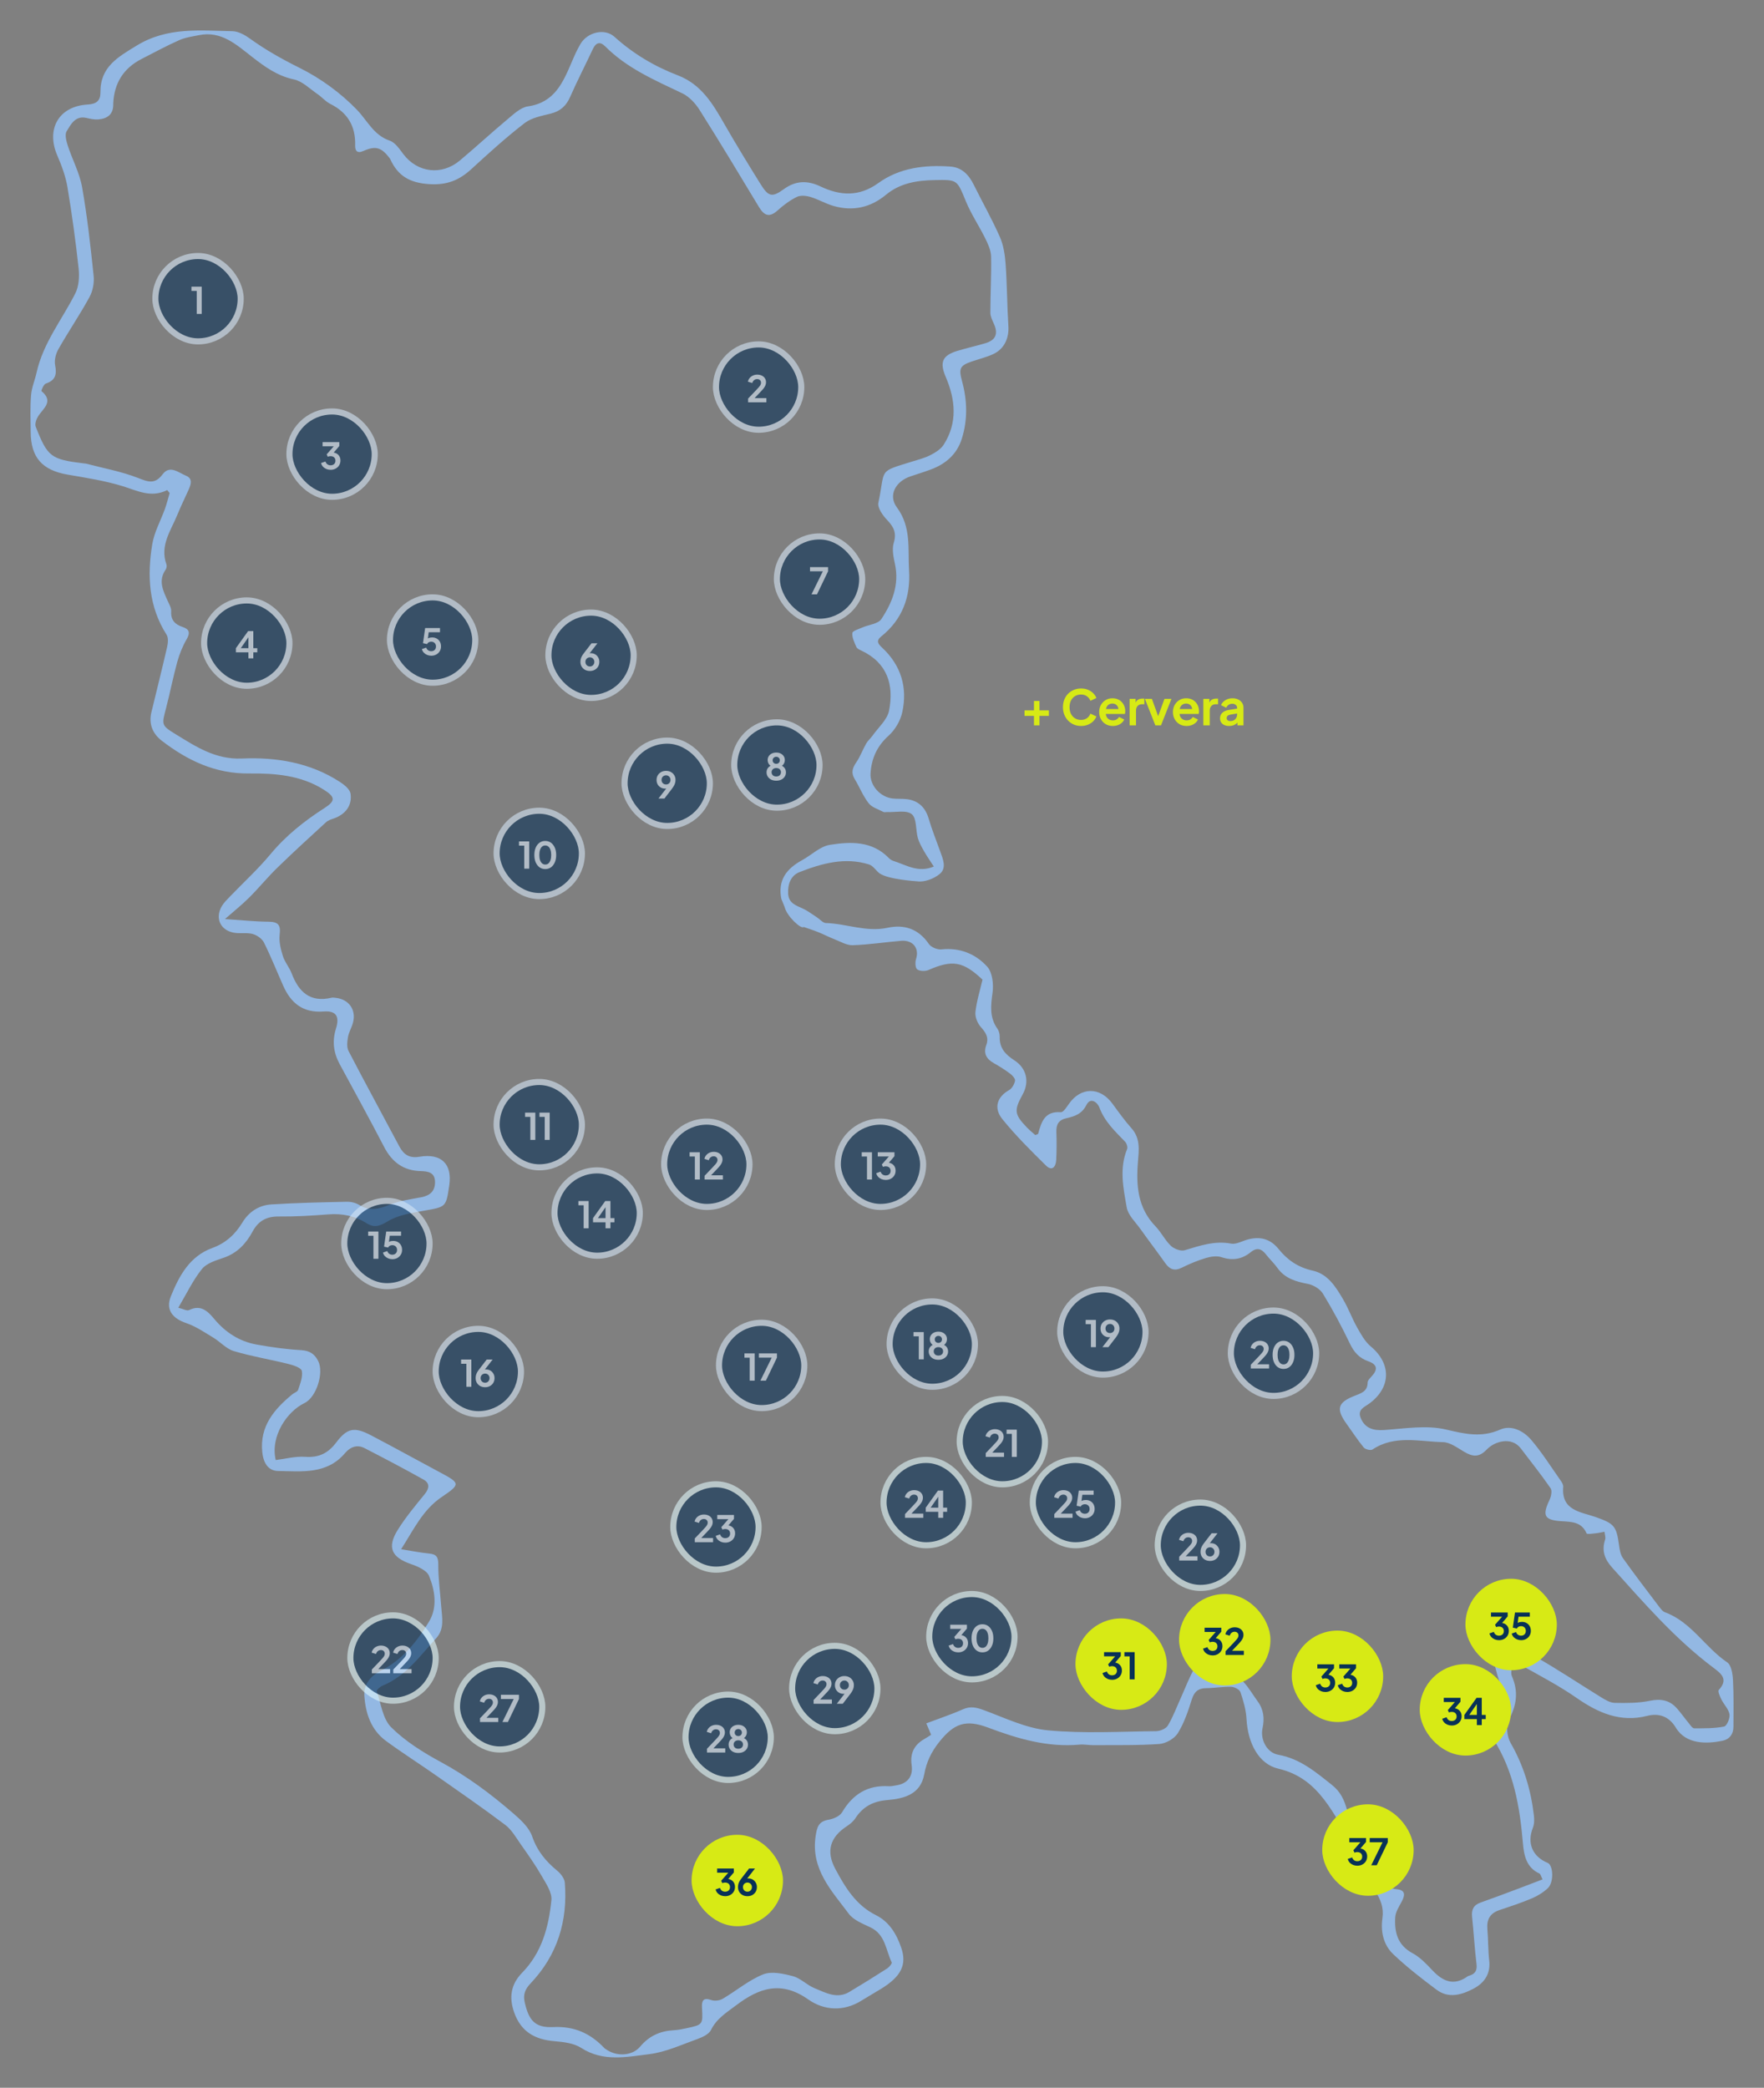 <svg width="579" height="685" viewBox="0 0 579 685" fill="none" xmlns="http://www.w3.org/2000/svg">
<rect x="0" y="0" width="579" height="685" fill="#808080" stroke="none"/>
<g clip-path="url(#clip0_567_29588)">
<path d="M288.807 286.633C287.635 285.824 286.641 284.07 285.242 283.63C277.331 281.146 269.768 283.282 262.446 286.129C259.606 287.237 258.526 290.034 258.689 293.186C258.846 296.345 261.253 297.062 263.54 298.113C265.173 298.865 266.629 300.008 268.156 300.988C269.136 301.62 270.087 302.819 271.082 302.848C277.842 303.046 284.355 305.9 291.286 304.41C296.839 303.217 301.491 304.75 304.885 309.727C305.617 310.799 307.683 311.636 309.018 311.494C315.062 310.856 320.232 312.971 324.031 317.16C325.742 319.041 326.169 322.91 325.785 325.686C325.196 329.931 324.748 333.821 327.39 337.541C327.901 338.265 328.157 339.345 328.136 340.246C328.043 343.916 330.06 346.039 332.951 347.899C336.977 350.49 337.943 354.956 335.692 359.038C332.766 364.341 332.915 365.611 337.098 369.956C337.978 370.865 338.973 371.667 339.804 372.412C340.35 372.185 340.72 372.136 340.755 371.994C341.792 368.132 342.893 364.504 348.191 364.916C348.993 364.98 350.072 363.304 350.79 362.268C354.71 356.581 361.03 356.51 365.128 362.104C367.145 364.859 369.133 367.656 371.398 370.19C374.388 373.541 373.813 377.417 373.501 381.293C372.876 389.024 373.451 396.358 379.281 402.371C381.156 404.309 382.37 406.9 384.316 408.753C385.382 409.761 387.555 410.592 388.84 410.208C393.847 408.703 398.676 407.014 404.101 408.029C405.77 408.341 407.723 407.184 409.534 406.687C413.589 405.573 416.991 406.467 419.682 409.818C422.579 413.424 426.116 415.845 430.803 416.874C435.838 417.975 438.444 422.22 440.852 426.316C442.585 429.263 443.763 432.535 445.439 435.517C446.696 437.739 448.003 440.16 449.906 441.743C456.639 447.344 456.674 455.068 449.615 460.385C447.868 461.706 445.34 462.409 446.725 465.49C448.117 468.585 450.716 469.444 454.323 469.188C461.098 468.72 468.214 467.52 474.627 469.025C480.848 470.487 486.217 471.772 492.388 469.053C496.102 467.421 500.079 469.479 502.6 472.433C506.172 476.628 509.141 481.349 512.322 485.871C512.72 486.439 513.146 487.199 513.096 487.831C512.407 495.725 518.976 496.037 523.791 497.762C529.7 499.878 530.559 500.559 531.404 506.913C531.603 508.404 531.88 510.087 532.718 511.258C536.588 516.696 540.664 521.999 544.698 527.323C545.188 527.969 545.785 528.729 546.488 528.984C555.144 532.151 559.64 540.514 566.933 545.426C568.289 546.342 568.716 549.245 568.822 551.269C569.099 556.338 568.964 561.435 568.971 566.525C568.971 568.995 567.657 570.685 565.349 571.154C560.201 572.197 553.405 572.396 550.053 566.837C548.014 563.451 544.861 561.903 540.636 562.982C531.88 565.211 524.551 562.003 517.456 557.062C511.86 553.164 505.753 549.984 499.795 546.619C498.921 546.129 496.883 545.98 496.67 546.377C496.123 547.378 495.825 548.983 496.265 549.991C498.424 554.967 497.849 559.397 495.292 564.203C494.249 566.17 494.66 569.826 495.846 571.892C500.122 579.325 502.493 587.247 503.473 595.66C503.63 596.98 503.615 598.478 503.14 599.685C501.165 604.711 502.941 609.12 508.004 611.221C509.829 611.981 510.085 617.554 508.082 619.47C506.591 620.897 504.695 622.055 502.785 622.864C499.305 624.34 495.697 625.512 492.111 626.719C489.036 627.755 487.928 629.835 488.205 632.987C488.503 636.395 488.418 639.845 488.802 643.238C489.299 647.647 487.197 650.622 483.639 652.489C479.783 654.512 475.5 655.79 471.552 652.851C466.631 649.18 461.759 645.389 457.313 641.18C454.096 638.127 453.13 633.782 453.755 629.374C454.253 625.853 453.173 623.197 451.227 620.209C448.451 615.942 446.682 611.015 444.495 606.365C444.346 606.046 444.381 605.627 444.19 605.35C437.521 595.518 433.296 583.471 419.59 580.304C413.205 578.828 409.569 572.013 409.143 563.99C408.987 561.016 408.114 558.027 407.155 555.188C406.864 554.328 405.181 553.469 404.108 553.434C401.403 553.349 398.683 553.867 395.963 553.888C393.3 553.903 391.993 555.024 391.183 557.601C389.983 561.413 388.677 565.325 386.589 568.669C385.467 570.465 382.662 572.055 380.51 572.204C373.359 572.708 366.158 572.538 358.971 572.595C357.437 572.609 355.889 572.275 354.369 572.41C343.809 573.376 333.987 570.458 324.294 566.816C316.958 564.061 313.159 565.446 308.315 571.501C305.702 574.767 304.09 578.104 303.358 582.171C302.165 588.759 296.669 590.151 291.307 590.591C286.592 590.974 283.247 592.735 280.733 596.604C280.051 597.655 278.957 598.528 277.892 599.231C272.488 602.78 271.053 607.373 274.164 613.173C277.402 619.215 280.917 625.079 287.501 628.359C291.847 630.524 294.254 634.506 295.802 639.007C297.727 644.594 295.816 648.485 289.184 652.545C287.067 653.845 284.901 655.066 282.799 656.386C276.891 660.092 270.45 659.645 265.329 656.038C256.374 649.734 249.138 652.226 241.504 658.026C238.4 660.383 235.212 662.293 233.379 666.027C232.684 667.447 230.532 668.426 228.842 669.03C223.657 670.89 218.48 673.31 213.112 673.971C205.683 674.879 197.971 676.569 190.756 671.912C188.356 670.357 184.982 669.974 182 669.718C175.63 669.179 171.049 666.68 168.784 660.34C166.994 655.328 167.697 651.019 171.376 647.264C177.867 640.633 180.118 632.192 180.984 623.432C181.233 620.919 179.237 618.008 177.817 615.537C175.722 611.896 173.279 608.453 170.857 605.009C169.316 602.809 167.903 600.296 165.822 598.734C158.387 593.133 150.717 587.837 143.09 582.491C137.672 578.693 132.076 575.143 126.742 571.239C121.793 567.618 119.982 562.187 119.591 556.373C119.335 552.589 121.679 549.849 124.931 548.216C132.111 544.61 136.898 538.568 140.846 532.002C143.637 527.359 142.792 521.829 140.811 517.029C140.065 515.219 137.111 513.941 134.902 513.182C128.532 510.981 126.955 507.73 130.549 501.965C133.141 497.812 136.322 494.007 139.426 490.195C140.981 488.285 141.059 486.595 139.021 485.452C132.63 481.874 126.139 478.467 119.627 475.116C117.169 473.852 114.932 474.775 113.264 476.749C107.284 483.834 99.046 482.748 91.242 482.627C87.861 482.577 86.405 479.709 86.079 476.401C85.234 467.925 89.978 462.401 95.929 457.489C96.561 456.963 97.654 456.644 97.86 456.012C98.514 453.975 99.451 451.717 99.067 449.786C98.862 448.75 96.248 447.912 94.594 447.5C88.657 446.024 82.585 445.044 76.733 443.29C74.269 442.552 72.302 440.252 69.987 438.861C67.118 437.135 64.27 435.176 61.145 434.118C56.607 432.578 54.299 429.717 56.075 425.33C58.802 418.607 62.232 412.168 69.724 409.449C74.049 407.88 77.202 405.005 79.524 401.157C81.718 397.529 85.013 395.435 89.076 395.172C97.328 394.647 105.601 394.477 113.867 394.299C115.231 394.271 116.786 394.654 117.936 395.364C121.409 397.494 124.52 396.628 128.014 395.236C131.259 393.937 134.852 393.476 138.318 392.808C141.166 392.255 142.827 390.771 142.792 387.796C142.756 384.708 140.569 384.296 138.126 384.24C132.48 384.105 128.681 381.336 126.089 376.331C121.359 367.202 116.388 358.193 111.495 349.148C109.478 345.421 108.981 341.623 110.267 337.513C111.524 333.488 110.359 331.564 106.24 331.876C99.479 332.387 95.517 329.178 92.967 323.442C90.865 318.714 88.948 313.894 86.647 309.265C86.029 308.023 84.445 306.894 83.075 306.482C81.321 305.957 79.318 306.298 77.436 306.113C72.522 305.631 70.328 301.392 72.863 297.218C73.523 296.125 74.475 295.195 75.37 294.265C79.858 289.594 84.666 285.199 88.799 280.237C93.869 274.139 99.906 269.354 106.503 265.123C110.196 262.759 110.054 261.488 106.332 259.131C98.762 254.325 90.205 253.686 81.725 253.778C70.647 253.892 61.557 249.519 53.127 243.059C50.067 240.716 48.774 237.521 49.705 233.652C51.416 226.525 53.22 219.425 54.853 212.284C55.144 210.999 55.315 209.245 54.683 208.258C48.767 199.008 48.277 188.856 49.981 178.534C50.642 174.544 52.765 170.803 54.15 166.927C54.754 165.245 55.18 163.491 55.684 161.773C55.414 161.447 55.144 161.12 54.882 160.793C49.534 163.484 45.003 160.957 40.132 159.473C34.28 157.691 28.158 156.747 22.108 155.71C13.835 154.241 10.12 150.109 10.071 141.725C10.042 137.7 9.865 133.66 10.191 129.664C10.39 127.143 11.463 124.708 12.017 122.202C14.168 112.512 20.382 104.845 24.728 96.248C25.9 93.926 26.092 90.767 25.808 88.098C24.842 79.181 23.628 70.272 22.143 61.426C21.547 57.877 20.261 54.377 18.82 51.054C15.028 42.308 19.31 34.826 28.805 34.293C31.652 34.137 32.995 33.037 32.966 30.282C32.895 21.934 38.683 18.725 44.961 14.899C54.988 8.807 65.619 10.036 76.279 10.234C78.217 10.27 80.355 11.455 82.01 12.648C87.194 16.389 92.641 19.442 98.4 22.303C105.267 25.718 111.829 30.503 117.148 36.011C120.607 39.596 122.623 44.339 127.95 46.163C129.746 46.781 131.145 48.932 132.424 50.614C137.047 56.67 144.958 57.671 150.944 52.659C156.2 48.265 161.228 43.6 166.49 39.213C168.556 37.488 170.857 35.252 173.286 34.904C181.978 33.669 184.762 27.137 187.631 20.429C188.512 18.363 189.414 16.283 190.564 14.366C192.844 10.568 198.433 9.148 201.692 12.08C207.864 17.646 214.823 21.785 222.479 24.717C230.212 27.677 233.983 34.102 237.782 40.725C241.603 47.384 245.608 53.937 249.67 60.454C252.234 64.564 253.427 64.848 257.29 62.051C261.196 59.219 265.045 59.155 269.271 61.157C275.762 64.238 281.961 64.635 288.282 60.071C295.27 55.03 303.515 54.05 311.93 54.647C315.743 54.916 318.016 57.373 319.642 60.667C322.462 66.374 325.622 71.926 328.185 77.74C329.386 80.459 329.861 83.626 330.074 86.628C330.557 93.422 330.557 100.245 330.983 107.039C331.225 110.851 329.691 114.422 326.133 116.118C323.91 117.176 321.46 117.765 319.117 118.553C314.998 119.938 314.643 120.896 315.779 125.085C317.476 131.339 317.668 137.657 315.708 143.919C314.096 149.058 310.432 152.211 305.524 154.042C303.309 154.873 301.036 155.554 298.799 156.314C293.984 157.947 291.428 162.49 294.382 166.473C299.211 172.983 297.947 180.153 298.38 187.174C298.913 195.799 296.2 203.246 289.269 208.798C287.458 210.246 288.189 211.24 289.517 212.475C295.745 218.275 297.94 225.538 296.15 233.695C295.547 236.471 293.807 239.445 291.698 241.348C287.87 244.784 286.052 248.83 285.739 253.743C285.491 257.704 288.885 261.531 293.018 261.992C294.545 262.162 296.101 262.028 297.627 262.205C301.441 262.659 303.749 264.945 304.814 268.566C305.872 272.158 307.271 275.651 308.543 279.179C309.473 281.763 310.858 284.787 308.415 286.775C306.519 288.316 303.436 289.501 301.121 289.168C301.121 289.168 291.662 288.585 288.807 286.612V286.633ZM256.467 295.01C255.224 288.798 258.143 285.029 263.242 282.246C266.317 280.57 269.143 277.717 272.367 277.198C279.163 276.112 286.236 275.85 291.74 281.522C292.138 281.934 292.685 282.296 293.232 282.466C297.372 283.758 301.327 286.491 306.504 284.312C305.333 282.494 304.26 280.975 303.351 279.371C302.549 277.958 301.704 276.496 301.263 274.948C300.518 272.286 300.937 268.474 299.261 267.125C297.492 265.691 293.856 266.564 291.037 266.436C290.682 266.422 290.263 266.557 289.986 266.408C288.31 265.52 286.201 264.931 285.129 263.554C283.261 261.161 282.118 258.208 280.527 255.589C279.27 253.523 279.817 251.932 281.081 250.087C282.373 248.198 283.161 245.969 284.305 243.967C284.845 243.016 285.754 242.278 286.393 241.369C288.296 238.671 291.229 236.151 291.811 233.176C293.473 224.778 291.307 217.53 282.792 213.491C282.16 213.192 281.329 212.83 281.088 212.277C280.442 210.807 279.632 209.181 279.767 207.698C279.831 206.988 281.876 206.398 283.069 205.873C285.171 204.943 288.225 204.709 289.283 203.126C292.855 197.752 295.234 191.845 293.75 185.044C293.26 182.78 292.72 180.181 293.359 178.094C294.368 174.8 293.31 172.841 291.158 170.583C289.73 169.092 287.962 166.586 288.31 164.954C290.718 153.63 287.927 154.972 299.467 151.415C301.498 150.791 303.6 150.251 305.475 149.279C307.08 148.448 308.827 147.348 309.764 145.885C314.366 138.672 313.606 131.105 310.41 123.651C308.4 118.965 309.224 116.644 314.16 115.146C317.214 114.216 320.345 113.527 323.406 112.618C326.886 111.582 327.71 109.502 326.197 106.172C325.679 105.037 325.068 103.787 325.068 102.587C325.075 96.439 325.437 90.292 325.309 84.151C325.267 82.17 324.322 80.104 323.413 78.266C321.389 74.148 318.776 70.293 317.036 66.069C314.11 58.956 314.316 58.928 306.717 59.084C300.93 59.204 295.447 60.056 290.789 63.918C285.704 68.135 279.873 69.399 273.532 67.56C270.961 66.815 268.582 65.388 266.011 64.621C264.612 64.202 262.744 64.01 261.53 64.614C259.236 65.75 257.106 67.354 255.188 69.079C252.426 71.55 250.757 70.641 249.074 67.858C242.668 57.224 236.263 46.589 229.637 36.097C228.259 33.917 226.221 31.702 223.956 30.623C214.979 26.335 205.833 22.438 198.653 15.225C196.97 13.536 195.613 13.912 194.584 16.112C192.134 21.359 189.463 26.513 187.134 31.809C185.827 34.776 183.889 36.508 180.721 37.289C177.781 38.02 174.479 38.624 172.185 40.392C166.121 45.077 160.418 50.252 154.758 55.442C150.753 59.119 146.769 60.788 140.867 60.411C134.384 59.999 130.549 57.65 128.049 52.127C127.999 52.02 127.921 51.928 127.85 51.835C125.123 48.3 123.27 47.768 119.243 49.55C117.198 50.458 116.523 49.407 116.573 47.704C116.758 41.393 114.087 36.934 108.42 34.095C106.865 33.321 105.672 31.858 104.209 30.864C101.681 29.139 99.266 26.655 96.468 26.058C90.972 24.894 86.839 21.856 82.627 18.576C77.543 14.622 72.607 10.036 65.271 11.541C63.105 11.988 60.833 12.279 58.844 13.166C54.64 15.04 50.578 17.241 46.473 19.343C40.569 22.367 37.468 27.235 37.17 33.946C37.17 34.066 37.17 34.18 37.17 34.3C37.184 37.594 35.175 38.95 32.249 39.178C30.985 39.277 29.657 38.993 28.4 38.702C24.686 37.843 23.28 40.81 21.881 43.054C21.199 44.147 21.76 46.277 22.25 47.782C23.727 52.347 26.106 56.713 26.937 61.37C28.648 71.01 29.721 80.772 30.736 90.519C30.971 92.783 30.466 95.481 29.373 97.469C26.205 103.276 22.463 108.764 19.189 114.521C18.33 116.033 17.776 118.163 18.095 119.81C18.699 122.884 18.209 124.786 15.035 125.851C14.325 126.086 13.465 128.201 13.614 128.322C17.783 131.772 14.147 133.98 12.507 136.607C11.91 137.558 11.377 139.091 11.732 140.007C15.61 149.939 16.725 150.727 27.555 152.047C27.789 152.076 28.03 152.061 28.258 152.125C33.939 153.616 39.784 154.674 45.223 156.782C48.59 158.089 50.784 159.068 53.404 155.59C55.755 152.466 58.631 155.093 61.088 156.101C63.34 157.031 62.672 158.962 61.919 160.659C60.726 163.363 59.384 166.004 58.283 168.744C56.16 174.005 52.375 178.918 54.626 185.179C54.803 185.669 54.669 186.457 54.37 186.89C51.828 190.553 53.561 193.861 55.073 197.226C55.556 198.298 56.252 199.463 56.188 200.542C56.004 203.445 57.431 204.879 59.952 205.717C62.104 206.434 62.53 207.563 61.273 209.721C59.924 212.028 58.901 214.605 58.184 217.182C56.799 222.187 55.819 227.305 54.505 232.339C53.071 237.826 52.893 237.968 57.616 240.872C64.312 244.982 70.725 249.249 79.425 248.873C90.716 248.383 101.837 250.207 111.63 256.59C113.043 257.512 114.84 258.968 115.06 260.388C115.657 264.299 113.335 267.238 109.542 268.545C108.662 268.85 107.682 269.162 107.014 269.773C101.631 274.707 96.234 279.633 91.007 284.724C87.804 287.84 84.971 291.326 81.811 294.478C79.439 296.842 76.797 298.936 73.836 301.541C79.006 301.882 83.565 302.372 88.124 302.415C91.298 302.443 92.186 303.437 91.796 306.653C91.519 308.939 92.151 311.452 92.861 313.709C93.486 315.704 94.991 317.408 95.737 319.382C98.045 325.466 101.78 328.987 108.761 327.368C109.209 327.262 109.706 327.34 110.174 327.389C114.556 327.858 117.013 331.372 115.841 335.61C115.401 337.201 114.492 338.677 114.215 340.282C113.96 341.765 113.761 343.604 114.4 344.832C119.847 355.318 125.521 365.689 131.067 376.132C132.516 378.858 134.405 380.087 137.665 379.533C144.844 378.312 148.487 381.904 147.465 388.89C146.407 396.124 146.371 395.946 139.284 397.217C135.165 397.955 130.712 398.623 127.261 400.724C124.591 402.342 122.808 402.903 120.337 401.349C116.488 398.935 112.347 398.083 107.802 398.438C102.384 398.857 96.944 399.19 91.519 399.134C87.485 399.091 84.786 400.575 82.897 404.082C80.774 408.022 77.884 411.131 73.431 412.665C70.888 413.538 67.835 414.439 66.294 416.356C63.318 420.048 61.252 424.471 58.518 429.064C60.137 429.454 61.358 430.185 62.047 429.845C65.861 427.935 68.183 430.178 70.257 432.677C73.956 437.128 78.53 440.117 84.183 441.139C89.04 442.02 93.962 442.701 98.883 442.985C101.667 443.148 103.3 444.277 104.443 446.556C106.396 450.432 103.84 458.497 99.92 460.364C94.274 463.055 88.65 471.183 90.503 479.042C93.692 478.651 96.951 477.764 100.147 477.984C104.628 478.289 107.653 476.862 110.366 473.27C114.031 468.422 116.395 468.109 121.878 470.977C129.42 474.917 136.862 479.056 144.376 483.06C151.058 486.624 151.257 486.936 145 491.16C138.794 495.342 135.868 501.724 131.657 508.305C135.172 508.858 138.005 509.44 140.867 509.717C143.253 509.952 143.878 510.853 143.857 513.352C143.822 517.91 144.489 522.467 144.816 527.025C145.079 530.646 146.002 534.415 143.161 537.511C137.835 543.311 133.247 549.948 125.535 553.086C124.754 553.406 123.532 554.52 123.653 554.882C125.031 558.95 125.62 563.955 128.404 566.724C133.027 571.31 138.822 574.937 144.61 578.068C153.316 582.768 161.128 588.596 168.535 595.021C170.964 597.122 173.677 599.628 174.664 602.496C176.304 607.26 179.116 610.675 182.845 613.734C184.016 614.693 185.273 616.297 185.387 617.696C186.396 630.275 182.944 641.485 174.174 650.728C172.32 652.68 171.638 654.42 172.235 657.011C173.584 662.889 175.594 665.367 181.595 665.083C188.49 664.756 193.746 667.12 198.291 671.898C198.61 672.231 199.05 672.466 199.448 672.714C202.786 674.78 207.608 674.489 210.115 671.5C213.076 667.965 216.698 666.36 221.151 666.119C222.557 666.041 223.963 665.757 225.348 665.459C230.731 664.294 230.724 664.28 230.418 658.708C230.297 656.478 230.78 655.257 233.493 656.223C234.573 656.606 236.213 656.386 237.221 655.797C241.688 653.177 245.758 649.684 250.487 647.796C253.257 646.689 257.12 647.555 260.266 648.385C262.794 649.053 264.861 651.317 267.353 652.325C270.989 653.795 274.725 655.981 278.801 653.539C282.963 651.047 287.089 648.492 291.165 645.872C291.854 645.432 292.855 644.225 292.685 643.863C290.746 639.831 290.618 634.727 285.746 632.391C283.204 631.17 280.172 630.02 278.602 627.911C272.964 620.351 266.061 613.259 267.723 602.369C268.184 599.337 268.724 597.612 271.962 597.051C273.567 596.774 275.648 595.887 276.394 594.616C279.916 588.667 284.802 585.622 291.783 586.062C292.592 586.111 293.423 585.891 294.24 585.764C297.897 585.196 299.772 582.796 299.232 579.112C298.664 575.235 300.085 572.438 303.451 570.543C304.161 570.145 304.828 569.684 305.624 569.187C305.148 568.058 304.722 567.043 304.04 565.432C308.216 563.848 312.235 562.528 316.077 560.817C318.627 559.681 320.651 560.249 323.122 561.165C329.975 563.699 336.878 567.057 343.979 567.725C355.711 568.825 367.62 568.122 379.459 568.001C380.794 567.987 382.704 567.192 383.329 566.149C385.055 563.259 386.234 560.043 387.633 556.962C389.117 553.682 390.353 550.254 392.185 547.187C393.612 544.794 397.618 544.766 399.72 546.669C400.323 547.215 400.877 548.145 401.545 548.237C407.567 549.075 409.782 554.08 412.822 558.233C414.803 560.938 415.073 563.877 414.406 567C413.603 570.749 415.805 575.065 419.583 575.74C426.706 577.01 431.854 581.398 437.223 585.671C440.028 587.9 441.257 590.598 442.166 593.928C442.72 595.965 444.317 598.187 446.093 599.344C450.815 602.432 450.95 602.219 448.543 607.302C448.408 607.594 448.458 607.977 448.415 608.318C450.439 610.561 452.079 612.982 453.159 615.623C454.16 618.079 455.531 619.612 458.236 619.825C461.347 620.074 461.269 621.692 460.062 623.957C459.195 625.576 458.073 627.294 457.96 629.026C457.64 633.917 458.705 638.205 463.662 640.86C466.098 642.166 468.157 644.332 470.089 646.39C473.533 650.068 477.155 651.729 481.743 648.428C481.927 648.293 482.176 648.25 482.403 648.172C484.271 647.576 484.874 646.447 484.633 644.403C484.015 639.249 483.724 634.052 483.184 628.891C482.943 626.548 483.667 625.043 485.961 624.234C490.201 622.743 494.405 621.146 498.616 619.57C501.116 618.64 503.601 617.667 506.314 616.631C505.81 615.651 505.675 614.877 505.277 614.7C500.938 612.705 500.2 608.68 499.859 604.669C498.836 592.699 496.848 581.114 490.201 570.664C488.141 567.426 488.894 563.422 491.827 560.519C494.043 558.325 494.099 556.217 492.885 553.498C491.784 551.034 491.117 548.351 490.478 545.717C489.618 542.203 490.527 540.833 494.035 541.138C497.245 541.415 500.768 541.784 503.495 543.303C511.015 547.506 518.174 552.355 525.524 556.87C526.894 557.708 528.478 558.68 529.984 558.709C533.826 558.787 537.767 558.808 541.502 558.034C545.167 557.275 548.036 557.807 550.45 560.554C551.828 562.123 553.035 563.841 554.37 565.46C554.875 566.07 555.507 567.064 556.082 567.064C559.37 567.064 562.715 567.114 565.91 566.482C566.784 566.312 567.885 563.749 567.679 562.478C567.402 560.775 565.868 559.298 565.044 557.644C564.547 556.643 563.759 554.911 564.156 554.478C567.402 550.964 564.945 549.096 562.346 547.144C549.769 537.709 539.557 525.882 529.117 514.282C526.717 511.62 525.645 508.752 526.845 505.181C527.1 504.414 526.731 503.442 526.646 502.561C525.666 502.739 524.693 502.98 523.713 503.08C522.697 503.179 520.922 503.463 520.766 503.101C519.104 499.282 515.88 499.331 512.471 499.104C506.825 498.728 506.172 497.23 508.608 492.111C509.133 490.997 509.524 489.123 508.956 488.299C505.881 483.834 502.479 479.588 499.198 475.258C496.109 471.183 490.52 472.929 488.006 475.577C485.421 478.296 483.319 477.949 480.557 476.316C478.362 475.024 475.969 473.206 473.633 473.164C465.864 473 457.782 470.715 450.474 475.592C449.892 475.982 448.131 475.542 447.613 474.917C445.603 472.475 443.884 469.792 442.024 467.222C438.459 462.288 439.034 460.165 444.609 457.972C446.696 457.148 448.884 456.573 448.898 453.62C448.898 452.931 449.665 452.179 450.219 451.582C452.321 449.311 452.094 447.678 449.047 446.606C446.228 445.619 444.459 443.716 443.124 440.934C440.426 435.297 437.464 429.759 434.212 424.428C433.274 422.895 431.073 421.588 429.255 421.24C425.285 420.488 421.727 419.451 419.256 415.966C418.169 414.432 416.742 413.14 415.592 411.65C414.122 409.747 412.623 409.136 410.542 410.833C407.68 413.162 404.556 413.694 400.927 412.48C399.4 411.969 397.404 412.274 395.792 412.757C393.087 413.566 390.438 414.674 387.903 415.93C385.495 417.123 383.919 416.484 382.47 414.432C379.807 410.67 377.002 407.007 374.331 403.251C372.691 400.951 370.269 398.708 369.822 396.152C368.721 389.855 367.329 383.388 369.95 377.013C370.212 376.381 369.801 375.11 369.261 374.563C365.973 371.17 362.557 367.975 360.831 363.318C360.285 361.842 357.991 359.769 356.578 362.573C355.115 365.484 352.75 366.286 350.108 366.861C347.53 367.429 346.635 368.87 346.735 371.39C346.848 374.464 346.834 377.545 346.678 380.612C346.564 382.841 345.322 384.382 343.319 382.415C338.355 377.524 333.377 372.59 329.009 367.187C326.005 363.467 327.355 359.826 331.218 357.66C332.184 357.121 332.958 355.708 333.171 354.572C333.291 353.905 332.276 352.805 331.516 352.237C329.812 350.966 328.001 349.823 326.147 348.786C323.719 347.43 322.746 345.542 323.726 342.894C324.649 340.388 323.555 338.777 321.922 336.945C320.828 335.717 319.99 333.623 320.168 332.047C320.558 328.497 321.652 325.025 322.49 321.419C316.12 315.406 312.619 314.824 304.75 318.26C303.692 318.721 301.903 318.672 301.05 318.047C300.411 317.578 300.347 315.69 300.681 314.632C301.789 311.132 299.687 308.357 295.774 308.683C290.476 309.123 285.2 309.947 279.902 310.124C277.928 310.188 275.889 308.946 273.922 308.179C272.119 307.476 270.4 306.582 268.603 305.851C267.169 305.268 265.685 304.8 263.81 304.14C263.014 305.02 258.249 300.626 257.539 297.587L256.509 295.046L256.467 295.01Z" fill="#93B8E3"/>
</g>
<g opacity="0.6">
<rect x="51" y="84" width="28" height="28" rx="14" fill="#083157"/>
<path d="M64.576 103V95.452H62.848V94.06H66.208V103H64.576Z" fill="#D3E5F5"/>
<rect x="51" y="84" width="28" height="28" rx="14" stroke="#D3E5F5" stroke-width="2"/>
<rect x="235" y="113" width="28" height="28" rx="14" fill="#083157"/>
<path d="M245.552 132V130.764L247.976 128.232C248.456 127.728 248.824 127.328 249.08 127.032C249.344 126.728 249.528 126.468 249.632 126.252C249.736 126.036 249.788 125.816 249.788 125.592C249.788 125.216 249.668 124.92 249.428 124.704C249.196 124.488 248.896 124.38 248.528 124.38C248.144 124.38 247.812 124.492 247.532 124.716C247.252 124.932 247.048 125.252 246.92 125.676L245.492 125.232C245.588 124.76 245.784 124.352 246.08 124.008C246.376 123.656 246.736 123.388 247.16 123.204C247.592 123.012 248.048 122.916 248.528 122.916C249.104 122.916 249.608 123.02 250.04 123.228C250.48 123.436 250.82 123.728 251.06 124.104C251.308 124.48 251.432 124.92 251.432 125.424C251.432 125.744 251.372 126.06 251.252 126.372C251.132 126.684 250.952 127.004 250.712 127.332C250.472 127.652 250.16 128.012 249.776 128.412L247.676 130.62H251.552V132H245.552Z" fill="#D3E5F5"/>
<rect x="235" y="113" width="28" height="28" rx="14" stroke="#D3E5F5" stroke-width="2"/>
<rect x="95" y="135" width="28" height="28" rx="14" fill="#083157"/>
<path d="M108.516 154.144C108.028 154.144 107.564 154.056 107.124 153.88C106.692 153.696 106.32 153.44 106.008 153.112C105.704 152.776 105.496 152.38 105.384 151.924L106.812 151.42C106.956 151.828 107.176 152.14 107.472 152.356C107.768 152.564 108.116 152.668 108.516 152.668C108.836 152.668 109.112 152.608 109.344 152.488C109.584 152.368 109.772 152.196 109.908 151.972C110.044 151.74 110.112 151.468 110.112 151.156C110.112 150.844 110.044 150.58 109.908 150.364C109.78 150.14 109.596 149.968 109.356 149.848C109.116 149.728 108.832 149.668 108.504 149.668C108.352 149.668 108.192 149.684 108.024 149.716C107.864 149.748 107.72 149.796 107.592 149.86L107.22 149.08L109.536 146.44H105.888V145.06H111.372V146.344L109.044 149.068L109.068 148.456C109.604 148.464 110.072 148.58 110.472 148.804C110.872 149.028 111.184 149.336 111.408 149.728C111.632 150.12 111.744 150.58 111.744 151.108C111.744 151.684 111.604 152.204 111.324 152.668C111.044 153.124 110.66 153.484 110.172 153.748C109.684 154.012 109.132 154.144 108.516 154.144Z" fill="#D3E5F5"/>
<rect x="95" y="135" width="28" height="28" rx="14" stroke="#D3E5F5" stroke-width="2"/>
<rect x="67" y="197" width="28" height="28" rx="14" fill="#083157"/>
<path d="M81.536 216V214.032H77.432V212.664L81.44 207.06H83.144V212.664H84.452V214.032H83.144V216H81.536ZM78.632 213.252L78.344 212.664H81.536V208.344L81.956 208.476L78.632 213.252Z" fill="#D3E5F5"/>
<rect x="67" y="197" width="28" height="28" rx="14" stroke="#D3E5F5" stroke-width="2"/>
<rect x="128" y="196" width="28" height="28" rx="14" fill="#083157"/>
<path d="M141.564 215.144C141.092 215.144 140.64 215.056 140.208 214.88C139.784 214.704 139.416 214.456 139.104 214.136C138.8 213.808 138.592 213.42 138.48 212.972L139.896 212.468C140.032 212.876 140.252 213.18 140.556 213.38C140.86 213.572 141.196 213.668 141.564 213.668C141.868 213.668 142.136 213.604 142.368 213.476C142.608 213.34 142.792 213.156 142.92 212.924C143.048 212.684 143.112 212.408 143.112 212.096C143.112 211.784 143.044 211.512 142.908 211.28C142.78 211.048 142.6 210.868 142.368 210.74C142.136 210.604 141.868 210.536 141.564 210.536C141.252 210.536 140.968 210.604 140.712 210.74C140.464 210.876 140.284 211.072 140.172 211.328L138.84 211.028L139.548 206.06H144.42V207.44H140.196L140.808 206.732L140.304 210.476L139.836 210.092C140.06 209.764 140.332 209.524 140.652 209.372C140.98 209.22 141.376 209.144 141.84 209.144C142.432 209.144 142.944 209.272 143.376 209.528C143.816 209.784 144.156 210.132 144.396 210.572C144.636 211.012 144.756 211.52 144.756 212.096C144.756 212.672 144.616 213.192 144.336 213.656C144.056 214.12 143.676 214.484 143.196 214.748C142.716 215.012 142.172 215.144 141.564 215.144Z" fill="#D3E5F5"/>
<rect x="128" y="196" width="28" height="28" rx="14" stroke="#D3E5F5" stroke-width="2"/>
<rect x="180" y="201" width="28" height="28" rx="14" fill="#083157"/>
<path d="M193.624 220.144C193.016 220.144 192.476 220.016 192.004 219.76C191.54 219.496 191.176 219.144 190.912 218.704C190.648 218.256 190.516 217.748 190.516 217.18C190.516 216.892 190.544 216.604 190.6 216.316C190.664 216.028 190.776 215.72 190.936 215.392C191.104 215.064 191.344 214.7 191.656 214.3L194.152 211.06H196.096L193.06 214.96L192.796 214.672C192.908 214.584 193.024 214.516 193.144 214.468C193.264 214.412 193.384 214.372 193.504 214.348C193.632 214.324 193.764 214.312 193.9 214.312C194.444 214.312 194.928 214.436 195.352 214.684C195.776 214.932 196.108 215.272 196.348 215.704C196.596 216.128 196.72 216.608 196.72 217.144C196.72 217.72 196.588 218.236 196.324 218.692C196.06 219.14 195.692 219.496 195.22 219.76C194.756 220.016 194.224 220.144 193.624 220.144ZM193.624 218.668C193.896 218.668 194.14 218.608 194.356 218.488C194.58 218.36 194.756 218.18 194.884 217.948C195.02 217.716 195.088 217.456 195.088 217.168C195.088 216.864 195.02 216.604 194.884 216.388C194.756 216.164 194.584 215.988 194.368 215.86C194.152 215.732 193.904 215.668 193.624 215.668C193.352 215.668 193.104 215.732 192.88 215.86C192.656 215.988 192.476 216.164 192.34 216.388C192.212 216.604 192.148 216.864 192.148 217.168C192.148 217.456 192.212 217.716 192.34 217.948C192.476 218.18 192.656 218.36 192.88 218.488C193.104 218.608 193.352 218.668 193.624 218.668Z" fill="#D3E5F5"/>
<rect x="180" y="201" width="28" height="28" rx="14" stroke="#D3E5F5" stroke-width="2"/>
<rect x="255" y="176" width="28" height="28" rx="14" fill="#083157"/>
<path d="M266.364 195L270.084 187.44H265.872V186.06H271.8V187.44L268.164 195H266.364Z" fill="#D3E5F5"/>
<rect x="255" y="176" width="28" height="28" rx="14" stroke="#D3E5F5" stroke-width="2"/>
<rect x="163" y="266" width="28" height="28" rx="14" fill="#083157"/>
<path d="M172.076 285V277.452H170.348V276.06H173.708V285H172.076ZM178.968 285.144C178.256 285.144 177.632 284.952 177.096 284.568C176.56 284.184 176.14 283.644 175.836 282.948C175.54 282.252 175.392 281.444 175.392 280.524C175.392 279.596 175.54 278.788 175.836 278.1C176.132 277.412 176.548 276.876 177.084 276.492C177.62 276.108 178.244 275.916 178.956 275.916C179.684 275.916 180.312 276.108 180.84 276.492C181.376 276.876 181.796 277.416 182.1 278.112C182.404 278.8 182.556 279.604 182.556 280.524C182.556 281.444 182.404 282.252 182.1 282.948C181.804 283.636 181.388 284.176 180.852 284.568C180.316 284.952 179.688 285.144 178.968 285.144ZM178.98 283.656C179.388 283.656 179.736 283.532 180.024 283.284C180.312 283.028 180.532 282.668 180.684 282.204C180.844 281.732 180.924 281.172 180.924 280.524C180.924 279.876 180.844 279.32 180.684 278.856C180.532 278.384 180.308 278.024 180.012 277.776C179.724 277.528 179.372 277.404 178.956 277.404C178.556 277.404 178.212 277.528 177.924 277.776C177.636 278.024 177.412 278.384 177.252 278.856C177.1 279.32 177.024 279.876 177.024 280.524C177.024 281.164 177.1 281.72 177.252 282.192C177.412 282.656 177.636 283.016 177.924 283.272C178.22 283.528 178.572 283.656 178.98 283.656Z" fill="#D3E5F5"/>
<rect x="163" y="266" width="28" height="28" rx="14" stroke="#D3E5F5" stroke-width="2"/>
<rect x="205" y="243" width="28" height="28" rx="14" fill="#083157"/>
<path d="M216.128 262L219.164 258.088L219.44 258.376C219.32 258.464 219.204 258.536 219.092 258.592C218.98 258.648 218.86 258.688 218.732 258.712C218.604 258.736 218.468 258.748 218.324 258.748C217.78 258.748 217.296 258.624 216.872 258.376C216.448 258.128 216.112 257.792 215.864 257.368C215.624 256.936 215.504 256.448 215.504 255.904C215.504 255.328 215.636 254.816 215.9 254.368C216.172 253.92 216.54 253.568 217.004 253.312C217.476 253.048 218.012 252.916 218.612 252.916C219.22 252.916 219.756 253.044 220.22 253.3C220.684 253.556 221.048 253.908 221.312 254.356C221.584 254.796 221.72 255.304 221.72 255.88C221.72 256.168 221.688 256.456 221.624 256.744C221.56 257.032 221.444 257.34 221.276 257.668C221.116 257.988 220.884 258.352 220.58 258.76L218.084 262H216.128ZM218.612 257.38C218.892 257.38 219.14 257.32 219.356 257.2C219.58 257.072 219.756 256.896 219.884 256.672C220.012 256.44 220.076 256.18 220.076 255.892C220.076 255.588 220.008 255.324 219.872 255.1C219.744 254.876 219.572 254.7 219.356 254.572C219.14 254.444 218.892 254.38 218.612 254.38C218.34 254.38 218.092 254.444 217.868 254.572C217.644 254.7 217.464 254.876 217.328 255.1C217.2 255.324 217.136 255.588 217.136 255.892C217.136 256.18 217.2 256.44 217.328 256.672C217.464 256.896 217.644 257.072 217.868 257.2C218.092 257.32 218.34 257.38 218.612 257.38Z" fill="#D3E5F5"/>
<rect x="205" y="243" width="28" height="28" rx="14" stroke="#D3E5F5" stroke-width="2"/>
<rect x="241" y="237" width="28" height="28" rx="14" fill="#083157"/>
<path d="M254.792 256.144C254.144 256.144 253.58 256.024 253.1 255.784C252.628 255.536 252.26 255.204 251.996 254.788C251.74 254.372 251.612 253.916 251.612 253.42C251.612 252.836 251.768 252.344 252.08 251.944C252.392 251.536 252.844 251.236 253.436 251.044L253.34 251.44C252.916 251.304 252.58 251.04 252.332 250.648C252.092 250.256 251.972 249.824 251.972 249.352C251.972 248.88 252.092 248.46 252.332 248.092C252.572 247.724 252.904 247.436 253.328 247.228C253.752 247.02 254.24 246.916 254.792 246.916C255.336 246.916 255.816 247.02 256.232 247.228C256.656 247.436 256.988 247.724 257.228 248.092C257.476 248.46 257.6 248.88 257.6 249.352C257.6 249.832 257.476 250.268 257.228 250.66C256.988 251.044 256.656 251.308 256.232 251.452L256.148 251.032C256.74 251.24 257.192 251.548 257.504 251.956C257.816 252.356 257.972 252.848 257.972 253.432C257.972 253.928 257.84 254.384 257.576 254.8C257.32 255.208 256.952 255.536 256.472 255.784C256 256.024 255.44 256.144 254.792 256.144ZM254.792 254.764C255.104 254.764 255.376 254.708 255.608 254.596C255.84 254.476 256.02 254.312 256.148 254.104C256.276 253.888 256.34 253.644 256.34 253.372C256.34 253.092 256.276 252.852 256.148 252.652C256.02 252.444 255.84 252.284 255.608 252.172C255.376 252.052 255.104 251.992 254.792 251.992C254.48 251.992 254.208 252.052 253.976 252.172C253.752 252.284 253.576 252.444 253.448 252.652C253.32 252.852 253.256 253.092 253.256 253.372C253.256 253.644 253.32 253.888 253.448 254.104C253.576 254.312 253.752 254.476 253.976 254.596C254.208 254.708 254.48 254.764 254.792 254.764ZM254.792 250.612C255.024 250.612 255.228 250.56 255.404 250.456C255.58 250.352 255.716 250.216 255.812 250.048C255.916 249.872 255.968 249.672 255.968 249.448C255.968 249.224 255.916 249.028 255.812 248.86C255.716 248.684 255.58 248.548 255.404 248.452C255.228 248.348 255.024 248.296 254.792 248.296C254.56 248.296 254.352 248.348 254.168 248.452C253.992 248.548 253.852 248.684 253.748 248.86C253.652 249.028 253.604 249.224 253.604 249.448C253.604 249.672 253.652 249.872 253.748 250.048C253.852 250.216 253.992 250.352 254.168 250.456C254.352 250.56 254.56 250.612 254.792 250.612Z" fill="#D3E5F5"/>
<rect x="241" y="237" width="28" height="28" rx="14" stroke="#D3E5F5" stroke-width="2"/>
</g>
<rect x="228" y="603" width="28" height="28" rx="14" fill="#D7EA15"/>
<path d="M238.016 622.144C237.528 622.144 237.064 622.056 236.624 621.88C236.192 621.696 235.82 621.44 235.508 621.112C235.204 620.776 234.996 620.38 234.884 619.924L236.312 619.42C236.456 619.828 236.676 620.14 236.972 620.356C237.268 620.564 237.616 620.668 238.016 620.668C238.336 620.668 238.612 620.608 238.844 620.488C239.084 620.368 239.272 620.196 239.408 619.972C239.544 619.74 239.612 619.468 239.612 619.156C239.612 618.844 239.544 618.58 239.408 618.364C239.28 618.14 239.096 617.968 238.856 617.848C238.616 617.728 238.332 617.668 238.004 617.668C237.852 617.668 237.692 617.684 237.524 617.716C237.364 617.748 237.22 617.796 237.092 617.86L236.72 617.08L239.036 614.44H235.388V613.06H240.872V614.344L238.544 617.068L238.568 616.456C239.104 616.464 239.572 616.58 239.972 616.804C240.372 617.028 240.684 617.336 240.908 617.728C241.132 618.12 241.244 618.58 241.244 619.108C241.244 619.684 241.104 620.204 240.824 620.668C240.544 621.124 240.16 621.484 239.672 621.748C239.184 622.012 238.632 622.144 238.016 622.144ZM245.34 622.144C244.732 622.144 244.192 622.016 243.72 621.76C243.256 621.496 242.892 621.144 242.628 620.704C242.364 620.256 242.232 619.748 242.232 619.18C242.232 618.892 242.26 618.604 242.316 618.316C242.38 618.028 242.492 617.72 242.652 617.392C242.82 617.064 243.06 616.7 243.372 616.3L245.868 613.06H247.812L244.776 616.96L244.512 616.672C244.624 616.584 244.74 616.516 244.86 616.468C244.98 616.412 245.1 616.372 245.22 616.348C245.348 616.324 245.48 616.312 245.616 616.312C246.16 616.312 246.644 616.436 247.068 616.684C247.492 616.932 247.824 617.272 248.064 617.704C248.312 618.128 248.436 618.608 248.436 619.144C248.436 619.72 248.304 620.236 248.04 620.692C247.776 621.14 247.408 621.496 246.936 621.76C246.472 622.016 245.94 622.144 245.34 622.144ZM245.34 620.668C245.612 620.668 245.856 620.608 246.072 620.488C246.296 620.36 246.472 620.18 246.6 619.948C246.736 619.716 246.804 619.456 246.804 619.168C246.804 618.864 246.736 618.604 246.6 618.388C246.472 618.164 246.3 617.988 246.084 617.86C245.868 617.732 245.62 617.668 245.34 617.668C245.068 617.668 244.82 617.732 244.596 617.86C244.372 617.988 244.192 618.164 244.056 618.388C243.928 618.604 243.864 618.864 243.864 619.168C243.864 619.456 243.928 619.716 244.056 619.948C244.192 620.18 244.372 620.36 244.596 620.488C244.82 620.608 245.068 620.668 245.34 620.668Z" fill="#083157"/>
<rect x="228" y="603" width="28" height="28" rx="14" stroke="#D7EA15" stroke-width="2"/>
<rect x="354" y="532" width="28" height="28" rx="14" fill="#D7EA15"/>
<path d="M365.016 551.144C364.528 551.144 364.064 551.056 363.624 550.88C363.192 550.696 362.82 550.44 362.508 550.112C362.204 549.776 361.996 549.38 361.884 548.924L363.312 548.42C363.456 548.828 363.676 549.14 363.972 549.356C364.268 549.564 364.616 549.668 365.016 549.668C365.336 549.668 365.612 549.608 365.844 549.488C366.084 549.368 366.272 549.196 366.408 548.972C366.544 548.74 366.612 548.468 366.612 548.156C366.612 547.844 366.544 547.58 366.408 547.364C366.28 547.14 366.096 546.968 365.856 546.848C365.616 546.728 365.332 546.668 365.004 546.668C364.852 546.668 364.692 546.684 364.524 546.716C364.364 546.748 364.22 546.796 364.092 546.86L363.72 546.08L366.036 543.44H362.388V542.06H367.872V543.344L365.544 546.068L365.568 545.456C366.104 545.464 366.572 545.58 366.972 545.804C367.372 546.028 367.684 546.336 367.908 546.728C368.132 547.12 368.244 547.58 368.244 548.108C368.244 548.684 368.104 549.204 367.824 549.668C367.544 550.124 367.16 550.484 366.672 550.748C366.184 551.012 365.632 551.144 365.016 551.144ZM370.792 551V543.452H369.064V542.06H372.424V551H370.792Z" fill="#083157"/>
<rect x="354" y="532" width="28" height="28" rx="14" stroke="#D7EA15" stroke-width="2"/>
<rect x="388" y="524" width="28" height="28" rx="14" fill="#D7EA15"/>
<path d="M398.016 543.144C397.528 543.144 397.064 543.056 396.624 542.88C396.192 542.696 395.82 542.44 395.508 542.112C395.204 541.776 394.996 541.38 394.884 540.924L396.312 540.42C396.456 540.828 396.676 541.14 396.972 541.356C397.268 541.564 397.616 541.668 398.016 541.668C398.336 541.668 398.612 541.608 398.844 541.488C399.084 541.368 399.272 541.196 399.408 540.972C399.544 540.74 399.612 540.468 399.612 540.156C399.612 539.844 399.544 539.58 399.408 539.364C399.28 539.14 399.096 538.968 398.856 538.848C398.616 538.728 398.332 538.668 398.004 538.668C397.852 538.668 397.692 538.684 397.524 538.716C397.364 538.748 397.22 538.796 397.092 538.86L396.72 538.08L399.036 535.44H395.388V534.06H400.872V535.344L398.544 538.068L398.568 537.456C399.104 537.464 399.572 537.58 399.972 537.804C400.372 538.028 400.684 538.336 400.908 538.728C401.132 539.12 401.244 539.58 401.244 540.108C401.244 540.684 401.104 541.204 400.824 541.668C400.544 542.124 400.16 542.484 399.672 542.748C399.184 543.012 398.632 543.144 398.016 543.144ZM402.268 543V541.764L404.692 539.232C405.172 538.728 405.54 538.328 405.796 538.032C406.06 537.728 406.244 537.468 406.348 537.252C406.452 537.036 406.504 536.816 406.504 536.592C406.504 536.216 406.384 535.92 406.144 535.704C405.912 535.488 405.612 535.38 405.244 535.38C404.86 535.38 404.528 535.492 404.248 535.716C403.968 535.932 403.764 536.252 403.636 536.676L402.208 536.232C402.304 535.76 402.5 535.352 402.796 535.008C403.092 534.656 403.452 534.388 403.876 534.204C404.308 534.012 404.764 533.916 405.244 533.916C405.82 533.916 406.324 534.02 406.756 534.228C407.196 534.436 407.536 534.728 407.776 535.104C408.024 535.48 408.148 535.92 408.148 536.424C408.148 536.744 408.088 537.06 407.968 537.372C407.848 537.684 407.668 538.004 407.428 538.332C407.188 538.652 406.876 539.012 406.492 539.412L404.392 541.62H408.268V543H402.268Z" fill="#083157"/>
<rect x="388" y="524" width="28" height="28" rx="14" stroke="#D7EA15" stroke-width="2"/>
<rect x="425" y="536" width="28" height="28" rx="14" fill="#D7EA15"/>
<path d="M435.016 555.144C434.528 555.144 434.064 555.056 433.624 554.88C433.192 554.696 432.82 554.44 432.508 554.112C432.204 553.776 431.996 553.38 431.884 552.924L433.312 552.42C433.456 552.828 433.676 553.14 433.972 553.356C434.268 553.564 434.616 553.668 435.016 553.668C435.336 553.668 435.612 553.608 435.844 553.488C436.084 553.368 436.272 553.196 436.408 552.972C436.544 552.74 436.612 552.468 436.612 552.156C436.612 551.844 436.544 551.58 436.408 551.364C436.28 551.14 436.096 550.968 435.856 550.848C435.616 550.728 435.332 550.668 435.004 550.668C434.852 550.668 434.692 550.684 434.524 550.716C434.364 550.748 434.22 550.796 434.092 550.86L433.72 550.08L436.036 547.44H432.388V546.06H437.872V547.344L435.544 550.068L435.568 549.456C436.104 549.464 436.572 549.58 436.972 549.804C437.372 550.028 437.684 550.336 437.908 550.728C438.132 551.12 438.244 551.58 438.244 552.108C438.244 552.684 438.104 553.204 437.824 553.668C437.544 554.124 437.16 554.484 436.672 554.748C436.184 555.012 435.632 555.144 435.016 555.144ZM442.232 555.144C441.744 555.144 441.28 555.056 440.84 554.88C440.408 554.696 440.036 554.44 439.724 554.112C439.42 553.776 439.212 553.38 439.1 552.924L440.528 552.42C440.672 552.828 440.892 553.14 441.188 553.356C441.484 553.564 441.832 553.668 442.232 553.668C442.552 553.668 442.828 553.608 443.06 553.488C443.3 553.368 443.488 553.196 443.624 552.972C443.76 552.74 443.828 552.468 443.828 552.156C443.828 551.844 443.76 551.58 443.624 551.364C443.496 551.14 443.312 550.968 443.072 550.848C442.832 550.728 442.548 550.668 442.22 550.668C442.068 550.668 441.908 550.684 441.74 550.716C441.58 550.748 441.436 550.796 441.308 550.86L440.936 550.08L443.252 547.44H439.604V546.06H445.088V547.344L442.76 550.068L442.784 549.456C443.32 549.464 443.788 549.58 444.188 549.804C444.588 550.028 444.9 550.336 445.124 550.728C445.348 551.12 445.46 551.58 445.46 552.108C445.46 552.684 445.32 553.204 445.04 553.668C444.76 554.124 444.376 554.484 443.888 554.748C443.4 555.012 442.848 555.144 442.232 555.144Z" fill="#083157"/>
<rect x="425" y="536" width="28" height="28" rx="14" stroke="#D7EA15" stroke-width="2"/>
<rect x="435" y="593" width="28" height="28" rx="14" fill="#D7EA15"/>
<path d="M445.516 612.144C445.028 612.144 444.564 612.056 444.124 611.88C443.692 611.696 443.32 611.44 443.008 611.112C442.704 610.776 442.496 610.38 442.384 609.924L443.812 609.42C443.956 609.828 444.176 610.14 444.472 610.356C444.768 610.564 445.116 610.668 445.516 610.668C445.836 610.668 446.112 610.608 446.344 610.488C446.584 610.368 446.772 610.196 446.908 609.972C447.044 609.74 447.112 609.468 447.112 609.156C447.112 608.844 447.044 608.58 446.908 608.364C446.78 608.14 446.596 607.968 446.356 607.848C446.116 607.728 445.832 607.668 445.504 607.668C445.352 607.668 445.192 607.684 445.024 607.716C444.864 607.748 444.72 607.796 444.592 607.86L444.22 607.08L446.536 604.44H442.888V603.06H448.372V604.344L446.044 607.068L446.068 606.456C446.604 606.464 447.072 606.58 447.472 606.804C447.872 607.028 448.184 607.336 448.408 607.728C448.632 608.12 448.744 608.58 448.744 609.108C448.744 609.684 448.604 610.204 448.324 610.668C448.044 611.124 447.66 611.484 447.172 611.748C446.684 612.012 446.132 612.144 445.516 612.144ZM450.08 612L453.8 604.44H449.588V603.06H455.516V604.44L451.88 612H450.08Z" fill="#083157"/>
<rect x="435" y="593" width="28" height="28" rx="14" stroke="#D7EA15" stroke-width="2"/>
<rect x="467" y="547" width="28" height="28" rx="14" fill="#D7EA15"/>
<path d="M476.516 566.144C476.028 566.144 475.564 566.056 475.124 565.88C474.692 565.696 474.32 565.44 474.008 565.112C473.704 564.776 473.496 564.38 473.384 563.924L474.812 563.42C474.956 563.828 475.176 564.14 475.472 564.356C475.768 564.564 476.116 564.668 476.516 564.668C476.836 564.668 477.112 564.608 477.344 564.488C477.584 564.368 477.772 564.196 477.908 563.972C478.044 563.74 478.112 563.468 478.112 563.156C478.112 562.844 478.044 562.58 477.908 562.364C477.78 562.14 477.596 561.968 477.356 561.848C477.116 561.728 476.832 561.668 476.504 561.668C476.352 561.668 476.192 561.684 476.024 561.716C475.864 561.748 475.72 561.796 475.592 561.86L475.22 561.08L477.536 558.44H473.888V557.06H479.372V558.344L477.044 561.068L477.068 560.456C477.604 560.464 478.072 560.58 478.472 560.804C478.872 561.028 479.184 561.336 479.408 561.728C479.632 562.12 479.744 562.58 479.744 563.108C479.744 563.684 479.604 564.204 479.324 564.668C479.044 565.124 478.66 565.484 478.172 565.748C477.684 566.012 477.132 566.144 476.516 566.144ZM484.752 566V564.032H480.648V562.664L484.656 557.06H486.36V562.664H487.668V564.032H486.36V566H484.752ZM481.848 563.252L481.56 562.664H484.752V558.344L485.172 558.476L481.848 563.252Z" fill="#083157"/>
<rect x="467" y="547" width="28" height="28" rx="14" stroke="#D7EA15" stroke-width="2"/>
<rect x="482" y="519" width="28" height="28" rx="14" fill="#D7EA15"/>
<path d="M492.016 538.144C491.528 538.144 491.064 538.056 490.624 537.88C490.192 537.696 489.82 537.44 489.508 537.112C489.204 536.776 488.996 536.38 488.884 535.924L490.312 535.42C490.456 535.828 490.676 536.14 490.972 536.356C491.268 536.564 491.616 536.668 492.016 536.668C492.336 536.668 492.612 536.608 492.844 536.488C493.084 536.368 493.272 536.196 493.408 535.972C493.544 535.74 493.612 535.468 493.612 535.156C493.612 534.844 493.544 534.58 493.408 534.364C493.28 534.14 493.096 533.968 492.856 533.848C492.616 533.728 492.332 533.668 492.004 533.668C491.852 533.668 491.692 533.684 491.524 533.716C491.364 533.748 491.22 533.796 491.092 533.86L490.72 533.08L493.036 530.44H489.388V529.06H494.872V530.344L492.544 533.068L492.568 532.456C493.104 532.464 493.572 532.58 493.972 532.804C494.372 533.028 494.684 533.336 494.908 533.728C495.132 534.12 495.244 534.58 495.244 535.108C495.244 535.684 495.104 536.204 494.824 536.668C494.544 537.124 494.16 537.484 493.672 537.748C493.184 538.012 492.632 538.144 492.016 538.144ZM499.28 538.144C498.808 538.144 498.356 538.056 497.924 537.88C497.5 537.704 497.132 537.456 496.82 537.136C496.516 536.808 496.308 536.42 496.196 535.972L497.612 535.468C497.748 535.876 497.968 536.18 498.272 536.38C498.576 536.572 498.912 536.668 499.28 536.668C499.584 536.668 499.852 536.604 500.084 536.476C500.324 536.34 500.508 536.156 500.636 535.924C500.764 535.684 500.828 535.408 500.828 535.096C500.828 534.784 500.76 534.512 500.624 534.28C500.496 534.048 500.316 533.868 500.084 533.74C499.852 533.604 499.584 533.536 499.28 533.536C498.968 533.536 498.684 533.604 498.428 533.74C498.18 533.876 498 534.072 497.888 534.328L496.556 534.028L497.264 529.06H502.136V530.44H497.912L498.524 529.732L498.02 533.476L497.552 533.092C497.776 532.764 498.048 532.524 498.368 532.372C498.696 532.22 499.092 532.144 499.556 532.144C500.148 532.144 500.66 532.272 501.092 532.528C501.532 532.784 501.872 533.132 502.112 533.572C502.352 534.012 502.472 534.52 502.472 535.096C502.472 535.672 502.332 536.192 502.052 536.656C501.772 537.12 501.392 537.484 500.912 537.748C500.432 538.012 499.888 538.144 499.28 538.144Z" fill="#083157"/>
<rect x="482" y="519" width="28" height="28" rx="14" stroke="#D7EA15" stroke-width="2"/>
<g opacity="0.6">
<rect x="115" y="530" width="28" height="28" rx="14" fill="#083157"/>
<path d="M122.052 549V547.764L124.476 545.232C124.956 544.728 125.324 544.328 125.58 544.032C125.844 543.728 126.028 543.468 126.132 543.252C126.236 543.036 126.288 542.816 126.288 542.592C126.288 542.216 126.168 541.92 125.928 541.704C125.696 541.488 125.396 541.38 125.028 541.38C124.644 541.38 124.312 541.492 124.032 541.716C123.752 541.932 123.548 542.252 123.42 542.676L121.992 542.232C122.088 541.76 122.284 541.352 122.58 541.008C122.876 540.656 123.236 540.388 123.66 540.204C124.092 540.012 124.548 539.916 125.028 539.916C125.604 539.916 126.108 540.02 126.54 540.228C126.98 540.436 127.32 540.728 127.56 541.104C127.808 541.48 127.932 541.92 127.932 542.424C127.932 542.744 127.872 543.06 127.752 543.372C127.632 543.684 127.452 544.004 127.212 544.332C126.972 544.652 126.66 545.012 126.276 545.412L124.176 547.62H128.052V549H122.052ZM129.092 549V547.764L131.516 545.232C131.996 544.728 132.364 544.328 132.62 544.032C132.884 543.728 133.068 543.468 133.172 543.252C133.276 543.036 133.328 542.816 133.328 542.592C133.328 542.216 133.208 541.92 132.968 541.704C132.736 541.488 132.436 541.38 132.068 541.38C131.684 541.38 131.352 541.492 131.072 541.716C130.792 541.932 130.588 542.252 130.46 542.676L129.032 542.232C129.128 541.76 129.324 541.352 129.62 541.008C129.916 540.656 130.276 540.388 130.7 540.204C131.132 540.012 131.588 539.916 132.068 539.916C132.644 539.916 133.148 540.02 133.58 540.228C134.02 540.436 134.36 540.728 134.6 541.104C134.848 541.48 134.972 541.92 134.972 542.424C134.972 542.744 134.912 543.06 134.792 543.372C134.672 543.684 134.492 544.004 134.252 544.332C134.012 544.652 133.7 545.012 133.316 545.412L131.216 547.62H135.092V549H129.092Z" fill="#D3E5F5"/>
<rect x="115" y="530" width="28" height="28" rx="14" stroke="#DFF6FA" stroke-width="2"/>
<rect x="150" y="546" width="28" height="28" rx="14" fill="#083157"/>
<path d="M157.552 565V563.764L159.976 561.232C160.456 560.728 160.824 560.328 161.08 560.032C161.344 559.728 161.528 559.468 161.632 559.252C161.736 559.036 161.788 558.816 161.788 558.592C161.788 558.216 161.668 557.92 161.428 557.704C161.196 557.488 160.896 557.38 160.528 557.38C160.144 557.38 159.812 557.492 159.532 557.716C159.252 557.932 159.048 558.252 158.92 558.676L157.492 558.232C157.588 557.76 157.784 557.352 158.08 557.008C158.376 556.656 158.736 556.388 159.16 556.204C159.592 556.012 160.048 555.916 160.528 555.916C161.104 555.916 161.608 556.02 162.04 556.228C162.48 556.436 162.82 556.728 163.06 557.104C163.308 557.48 163.432 557.92 163.432 558.424C163.432 558.744 163.372 559.06 163.252 559.372C163.132 559.684 162.952 560.004 162.712 560.332C162.472 560.652 162.16 561.012 161.776 561.412L159.676 563.62H163.552V565H157.552ZM164.904 565L168.624 557.44H164.412V556.06H170.34V557.44L166.704 565H164.904Z" fill="#D3E5F5"/>
<rect x="150" y="546" width="28" height="28" rx="14" stroke="#DFF6FA" stroke-width="2"/>
<rect x="225" y="556" width="28" height="28" rx="14" fill="#083157"/>
<path d="M232.052 575V573.764L234.476 571.232C234.956 570.728 235.324 570.328 235.58 570.032C235.844 569.728 236.028 569.468 236.132 569.252C236.236 569.036 236.288 568.816 236.288 568.592C236.288 568.216 236.168 567.92 235.928 567.704C235.696 567.488 235.396 567.38 235.028 567.38C234.644 567.38 234.312 567.492 234.032 567.716C233.752 567.932 233.548 568.252 233.42 568.676L231.992 568.232C232.088 567.76 232.284 567.352 232.58 567.008C232.876 566.656 233.236 566.388 233.66 566.204C234.092 566.012 234.548 565.916 235.028 565.916C235.604 565.916 236.108 566.02 236.54 566.228C236.98 566.436 237.32 566.728 237.56 567.104C237.808 567.48 237.932 567.92 237.932 568.424C237.932 568.744 237.872 569.06 237.752 569.372C237.632 569.684 237.452 570.004 237.212 570.332C236.972 570.652 236.66 571.012 236.276 571.412L234.176 573.62H238.052V575H232.052ZM242.332 575.144C241.684 575.144 241.12 575.024 240.64 574.784C240.168 574.536 239.8 574.204 239.536 573.788C239.28 573.372 239.152 572.916 239.152 572.42C239.152 571.836 239.308 571.344 239.62 570.944C239.932 570.536 240.384 570.236 240.976 570.044L240.88 570.44C240.456 570.304 240.12 570.04 239.872 569.648C239.632 569.256 239.512 568.824 239.512 568.352C239.512 567.88 239.632 567.46 239.872 567.092C240.112 566.724 240.444 566.436 240.868 566.228C241.292 566.02 241.78 565.916 242.332 565.916C242.876 565.916 243.356 566.02 243.772 566.228C244.196 566.436 244.528 566.724 244.768 567.092C245.016 567.46 245.14 567.88 245.14 568.352C245.14 568.832 245.016 569.268 244.768 569.66C244.528 570.044 244.196 570.308 243.772 570.452L243.688 570.032C244.28 570.24 244.732 570.548 245.044 570.956C245.356 571.356 245.512 571.848 245.512 572.432C245.512 572.928 245.38 573.384 245.116 573.8C244.86 574.208 244.492 574.536 244.012 574.784C243.54 575.024 242.98 575.144 242.332 575.144ZM242.332 573.764C242.644 573.764 242.916 573.708 243.148 573.596C243.38 573.476 243.56 573.312 243.688 573.104C243.816 572.888 243.88 572.644 243.88 572.372C243.88 572.092 243.816 571.852 243.688 571.652C243.56 571.444 243.38 571.284 243.148 571.172C242.916 571.052 242.644 570.992 242.332 570.992C242.02 570.992 241.748 571.052 241.516 571.172C241.292 571.284 241.116 571.444 240.988 571.652C240.86 571.852 240.796 572.092 240.796 572.372C240.796 572.644 240.86 572.888 240.988 573.104C241.116 573.312 241.292 573.476 241.516 573.596C241.748 573.708 242.02 573.764 242.332 573.764ZM242.332 569.612C242.564 569.612 242.768 569.56 242.944 569.456C243.12 569.352 243.256 569.216 243.352 569.048C243.456 568.872 243.508 568.672 243.508 568.448C243.508 568.224 243.456 568.028 243.352 567.86C243.256 567.684 243.12 567.548 242.944 567.452C242.768 567.348 242.564 567.296 242.332 567.296C242.1 567.296 241.892 567.348 241.708 567.452C241.532 567.548 241.392 567.684 241.288 567.86C241.192 568.028 241.144 568.224 241.144 568.448C241.144 568.672 241.192 568.872 241.288 569.048C241.392 569.216 241.532 569.352 241.708 569.456C241.892 569.56 242.1 569.612 242.332 569.612Z" fill="#D3E5F5"/>
<rect x="225" y="556" width="28" height="28" rx="14" stroke="#DFF6FA" stroke-width="2"/>
<rect x="260" y="540" width="28" height="28" rx="14" fill="#083157"/>
<path d="M267.052 559V557.764L269.476 555.232C269.956 554.728 270.324 554.328 270.58 554.032C270.844 553.728 271.028 553.468 271.132 553.252C271.236 553.036 271.288 552.816 271.288 552.592C271.288 552.216 271.168 551.92 270.928 551.704C270.696 551.488 270.396 551.38 270.028 551.38C269.644 551.38 269.312 551.492 269.032 551.716C268.752 551.932 268.548 552.252 268.42 552.676L266.992 552.232C267.088 551.76 267.284 551.352 267.58 551.008C267.876 550.656 268.236 550.388 268.66 550.204C269.092 550.012 269.548 549.916 270.028 549.916C270.604 549.916 271.108 550.02 271.54 550.228C271.98 550.436 272.32 550.728 272.56 551.104C272.808 551.48 272.932 551.92 272.932 552.424C272.932 552.744 272.872 553.06 272.752 553.372C272.632 553.684 272.452 554.004 272.212 554.332C271.972 554.652 271.66 555.012 271.276 555.412L269.176 557.62H273.052V559H267.052ZM274.668 559L277.704 555.088L277.98 555.376C277.86 555.464 277.744 555.536 277.632 555.592C277.52 555.648 277.4 555.688 277.272 555.712C277.144 555.736 277.008 555.748 276.864 555.748C276.32 555.748 275.836 555.624 275.412 555.376C274.988 555.128 274.652 554.792 274.404 554.368C274.164 553.936 274.044 553.448 274.044 552.904C274.044 552.328 274.176 551.816 274.44 551.368C274.712 550.92 275.08 550.568 275.544 550.312C276.016 550.048 276.552 549.916 277.152 549.916C277.76 549.916 278.296 550.044 278.76 550.3C279.224 550.556 279.588 550.908 279.852 551.356C280.124 551.796 280.26 552.304 280.26 552.88C280.26 553.168 280.228 553.456 280.164 553.744C280.1 554.032 279.984 554.34 279.816 554.668C279.656 554.988 279.424 555.352 279.12 555.76L276.624 559H274.668ZM277.152 554.38C277.432 554.38 277.68 554.32 277.896 554.2C278.12 554.072 278.296 553.896 278.424 553.672C278.552 553.44 278.616 553.18 278.616 552.892C278.616 552.588 278.548 552.324 278.412 552.1C278.284 551.876 278.112 551.7 277.896 551.572C277.68 551.444 277.432 551.38 277.152 551.38C276.88 551.38 276.632 551.444 276.408 551.572C276.184 551.7 276.004 551.876 275.868 552.1C275.74 552.324 275.676 552.588 275.676 552.892C275.676 553.18 275.74 553.44 275.868 553.672C276.004 553.896 276.184 554.072 276.408 554.2C276.632 554.32 276.88 554.38 277.152 554.38Z" fill="#D3E5F5"/>
<rect x="260" y="540" width="28" height="28" rx="14" stroke="#DFF6FA" stroke-width="2"/>
<rect x="315" y="459" width="28" height="28" rx="14" fill="#083157"/>
<path d="M323.552 478V476.764L325.976 474.232C326.456 473.728 326.824 473.328 327.08 473.032C327.344 472.728 327.528 472.468 327.632 472.252C327.736 472.036 327.788 471.816 327.788 471.592C327.788 471.216 327.668 470.92 327.428 470.704C327.196 470.488 326.896 470.38 326.528 470.38C326.144 470.38 325.812 470.492 325.532 470.716C325.252 470.932 325.048 471.252 324.92 471.676L323.492 471.232C323.588 470.76 323.784 470.352 324.08 470.008C324.376 469.656 324.736 469.388 325.16 469.204C325.592 469.012 326.048 468.916 326.528 468.916C327.104 468.916 327.608 469.02 328.04 469.228C328.48 469.436 328.82 469.728 329.06 470.104C329.308 470.48 329.432 470.92 329.432 471.424C329.432 471.744 329.372 472.06 329.252 472.372C329.132 472.684 328.952 473.004 328.712 473.332C328.472 473.652 328.16 474.012 327.776 474.412L325.676 476.62H329.552V478H323.552ZM332.116 478V470.452H330.388V469.06H333.748V478H332.116Z" fill="#D3E5F5"/>
<rect x="315" y="459" width="28" height="28" rx="14" stroke="#DFF6FA" stroke-width="2"/>
<rect x="290" y="479" width="28" height="28" rx="14" fill="#083157"/>
<path d="M297.052 498V496.764L299.476 494.232C299.956 493.728 300.324 493.328 300.58 493.032C300.844 492.728 301.028 492.468 301.132 492.252C301.236 492.036 301.288 491.816 301.288 491.592C301.288 491.216 301.168 490.92 300.928 490.704C300.696 490.488 300.396 490.38 300.028 490.38C299.644 490.38 299.312 490.492 299.032 490.716C298.752 490.932 298.548 491.252 298.42 491.676L296.992 491.232C297.088 490.76 297.284 490.352 297.58 490.008C297.876 489.656 298.236 489.388 298.66 489.204C299.092 489.012 299.548 488.916 300.028 488.916C300.604 488.916 301.108 489.02 301.54 489.228C301.98 489.436 302.32 489.728 302.56 490.104C302.808 490.48 302.932 490.92 302.932 491.424C302.932 491.744 302.872 492.06 302.752 492.372C302.632 492.684 302.452 493.004 302.212 493.332C301.972 493.652 301.66 494.012 301.276 494.412L299.176 496.62H303.052V498H297.052ZM307.959 498V496.032H303.855V494.664L307.863 489.06H309.567V494.664H310.875V496.032H309.567V498H307.959ZM305.055 495.252L304.767 494.664H307.959V490.344L308.379 490.476L305.055 495.252Z" fill="#D3E5F5"/>
<rect x="290" y="479" width="28" height="28" rx="14" stroke="#DFF6FA" stroke-width="2"/>
<rect x="305" y="523" width="28" height="28" rx="14" fill="#083157"/>
<path d="M314.516 542.144C314.028 542.144 313.564 542.056 313.124 541.88C312.692 541.696 312.32 541.44 312.008 541.112C311.704 540.776 311.496 540.38 311.384 539.924L312.812 539.42C312.956 539.828 313.176 540.14 313.472 540.356C313.768 540.564 314.116 540.668 314.516 540.668C314.836 540.668 315.112 540.608 315.344 540.488C315.584 540.368 315.772 540.196 315.908 539.972C316.044 539.74 316.112 539.468 316.112 539.156C316.112 538.844 316.044 538.58 315.908 538.364C315.78 538.14 315.596 537.968 315.356 537.848C315.116 537.728 314.832 537.668 314.504 537.668C314.352 537.668 314.192 537.684 314.024 537.716C313.864 537.748 313.72 537.796 313.592 537.86L313.22 537.08L315.536 534.44H311.888V533.06H317.372V534.344L315.044 537.068L315.068 536.456C315.604 536.464 316.072 536.58 316.472 536.804C316.872 537.028 317.184 537.336 317.408 537.728C317.632 538.12 317.744 538.58 317.744 539.108C317.744 539.684 317.604 540.204 317.324 540.668C317.044 541.124 316.66 541.484 316.172 541.748C315.684 542.012 315.132 542.144 314.516 542.144ZM322.464 542.144C321.752 542.144 321.128 541.952 320.592 541.568C320.056 541.184 319.636 540.644 319.332 539.948C319.036 539.252 318.888 538.444 318.888 537.524C318.888 536.596 319.036 535.788 319.332 535.1C319.628 534.412 320.044 533.876 320.58 533.492C321.116 533.108 321.74 532.916 322.452 532.916C323.18 532.916 323.808 533.108 324.336 533.492C324.872 533.876 325.292 534.416 325.596 535.112C325.9 535.8 326.052 536.604 326.052 537.524C326.052 538.444 325.9 539.252 325.596 539.948C325.3 540.636 324.884 541.176 324.348 541.568C323.812 541.952 323.184 542.144 322.464 542.144ZM322.476 540.656C322.884 540.656 323.232 540.532 323.52 540.284C323.808 540.028 324.028 539.668 324.18 539.204C324.34 538.732 324.42 538.172 324.42 537.524C324.42 536.876 324.34 536.32 324.18 535.856C324.028 535.384 323.804 535.024 323.508 534.776C323.22 534.528 322.868 534.404 322.452 534.404C322.052 534.404 321.708 534.528 321.42 534.776C321.132 535.024 320.908 535.384 320.748 535.856C320.596 536.32 320.52 536.876 320.52 537.524C320.52 538.164 320.596 538.72 320.748 539.192C320.908 539.656 321.132 540.016 321.42 540.272C321.716 540.528 322.068 540.656 322.476 540.656Z" fill="#D3E5F5"/>
<rect x="305" y="523" width="28" height="28" rx="14" stroke="#DFF6FA" stroke-width="2"/>
<rect x="380" y="493" width="28" height="28" rx="14" fill="#083157"/>
<path d="M387.052 512V510.764L389.476 508.232C389.956 507.728 390.324 507.328 390.58 507.032C390.844 506.728 391.028 506.468 391.132 506.252C391.236 506.036 391.288 505.816 391.288 505.592C391.288 505.216 391.168 504.92 390.928 504.704C390.696 504.488 390.396 504.38 390.028 504.38C389.644 504.38 389.312 504.492 389.032 504.716C388.752 504.932 388.548 505.252 388.42 505.676L386.992 505.232C387.088 504.76 387.284 504.352 387.58 504.008C387.876 503.656 388.236 503.388 388.66 503.204C389.092 503.012 389.548 502.916 390.028 502.916C390.604 502.916 391.108 503.02 391.54 503.228C391.98 503.436 392.32 503.728 392.56 504.104C392.808 504.48 392.932 504.92 392.932 505.424C392.932 505.744 392.872 506.06 392.752 506.372C392.632 506.684 392.452 507.004 392.212 507.332C391.972 507.652 391.66 508.012 391.276 508.412L389.176 510.62H393.052V512H387.052ZM397.164 512.144C396.556 512.144 396.016 512.016 395.544 511.76C395.08 511.496 394.716 511.144 394.452 510.704C394.188 510.256 394.056 509.748 394.056 509.18C394.056 508.892 394.084 508.604 394.14 508.316C394.204 508.028 394.316 507.72 394.476 507.392C394.644 507.064 394.884 506.7 395.196 506.3L397.692 503.06H399.636L396.6 506.96L396.336 506.672C396.448 506.584 396.564 506.516 396.684 506.468C396.804 506.412 396.924 506.372 397.044 506.348C397.172 506.324 397.304 506.312 397.44 506.312C397.984 506.312 398.468 506.436 398.892 506.684C399.316 506.932 399.648 507.272 399.888 507.704C400.136 508.128 400.26 508.608 400.26 509.144C400.26 509.72 400.128 510.236 399.864 510.692C399.6 511.14 399.232 511.496 398.76 511.76C398.296 512.016 397.764 512.144 397.164 512.144ZM397.164 510.668C397.436 510.668 397.68 510.608 397.896 510.488C398.12 510.36 398.296 510.18 398.424 509.948C398.56 509.716 398.628 509.456 398.628 509.168C398.628 508.864 398.56 508.604 398.424 508.388C398.296 508.164 398.124 507.988 397.908 507.86C397.692 507.732 397.444 507.668 397.164 507.668C396.892 507.668 396.644 507.732 396.42 507.86C396.196 507.988 396.016 508.164 395.88 508.388C395.752 508.604 395.688 508.864 395.688 509.168C395.688 509.456 395.752 509.716 395.88 509.948C396.016 510.18 396.196 510.36 396.42 510.488C396.644 510.608 396.892 510.668 397.164 510.668Z" fill="#D3E5F5"/>
<rect x="380" y="493" width="28" height="28" rx="14" stroke="#DFF6FA" stroke-width="2"/>
<rect x="221" y="487" width="28" height="28" rx="14" fill="#083157"/>
<path d="M228.052 506V504.764L230.476 502.232C230.956 501.728 231.324 501.328 231.58 501.032C231.844 500.728 232.028 500.468 232.132 500.252C232.236 500.036 232.288 499.816 232.288 499.592C232.288 499.216 232.168 498.92 231.928 498.704C231.696 498.488 231.396 498.38 231.028 498.38C230.644 498.38 230.312 498.492 230.032 498.716C229.752 498.932 229.548 499.252 229.42 499.676L227.992 499.232C228.088 498.76 228.284 498.352 228.58 498.008C228.876 497.656 229.236 497.388 229.66 497.204C230.092 497.012 230.548 496.916 231.028 496.916C231.604 496.916 232.108 497.02 232.54 497.228C232.98 497.436 233.32 497.728 233.56 498.104C233.808 498.48 233.932 498.92 233.932 499.424C233.932 499.744 233.872 500.06 233.752 500.372C233.632 500.684 233.452 501.004 233.212 501.332C232.972 501.652 232.66 502.012 232.276 502.412L230.176 504.62H234.052V506H228.052ZM238.056 506.144C237.568 506.144 237.104 506.056 236.664 505.88C236.232 505.696 235.86 505.44 235.548 505.112C235.244 504.776 235.036 504.38 234.924 503.924L236.352 503.42C236.496 503.828 236.716 504.14 237.012 504.356C237.308 504.564 237.656 504.668 238.056 504.668C238.376 504.668 238.652 504.608 238.884 504.488C239.124 504.368 239.312 504.196 239.448 503.972C239.584 503.74 239.652 503.468 239.652 503.156C239.652 502.844 239.584 502.58 239.448 502.364C239.32 502.14 239.136 501.968 238.896 501.848C238.656 501.728 238.372 501.668 238.044 501.668C237.892 501.668 237.732 501.684 237.564 501.716C237.404 501.748 237.26 501.796 237.132 501.86L236.76 501.08L239.076 498.44H235.428V497.06H240.912V498.344L238.584 501.068L238.608 500.456C239.144 500.464 239.612 500.58 240.012 500.804C240.412 501.028 240.724 501.336 240.948 501.728C241.172 502.12 241.284 502.58 241.284 503.108C241.284 503.684 241.144 504.204 240.864 504.668C240.584 505.124 240.2 505.484 239.712 505.748C239.224 506.012 238.672 506.144 238.056 506.144Z" fill="#D3E5F5"/>
<rect x="221" y="487" width="28" height="28" rx="14" stroke="#DFF6FA" stroke-width="2"/>
<rect x="339" y="479" width="28" height="28" rx="14" fill="#083157"/>
<path d="M346.052 498V496.764L348.476 494.232C348.956 493.728 349.324 493.328 349.58 493.032C349.844 492.728 350.028 492.468 350.132 492.252C350.236 492.036 350.288 491.816 350.288 491.592C350.288 491.216 350.168 490.92 349.928 490.704C349.696 490.488 349.396 490.38 349.028 490.38C348.644 490.38 348.312 490.492 348.032 490.716C347.752 490.932 347.548 491.252 347.42 491.676L345.992 491.232C346.088 490.76 346.284 490.352 346.58 490.008C346.876 489.656 347.236 489.388 347.66 489.204C348.092 489.012 348.548 488.916 349.028 488.916C349.604 488.916 350.108 489.02 350.54 489.228C350.98 489.436 351.32 489.728 351.56 490.104C351.808 490.48 351.932 490.92 351.932 491.424C351.932 491.744 351.872 492.06 351.752 492.372C351.632 492.684 351.452 493.004 351.212 493.332C350.972 493.652 350.66 494.012 350.276 494.412L348.176 496.62H352.052V498H346.052ZM356.104 498.144C355.632 498.144 355.18 498.056 354.748 497.88C354.324 497.704 353.956 497.456 353.644 497.136C353.34 496.808 353.132 496.42 353.02 495.972L354.436 495.468C354.572 495.876 354.792 496.18 355.096 496.38C355.4 496.572 355.736 496.668 356.104 496.668C356.408 496.668 356.676 496.604 356.908 496.476C357.148 496.34 357.332 496.156 357.46 495.924C357.588 495.684 357.652 495.408 357.652 495.096C357.652 494.784 357.584 494.512 357.448 494.28C357.32 494.048 357.14 493.868 356.908 493.74C356.676 493.604 356.408 493.536 356.104 493.536C355.792 493.536 355.508 493.604 355.252 493.74C355.004 493.876 354.824 494.072 354.712 494.328L353.38 494.028L354.088 489.06H358.96V490.44H354.736L355.348 489.732L354.844 493.476L354.376 493.092C354.6 492.764 354.872 492.524 355.192 492.372C355.52 492.22 355.916 492.144 356.38 492.144C356.972 492.144 357.484 492.272 357.916 492.528C358.356 492.784 358.696 493.132 358.936 493.572C359.176 494.012 359.296 494.52 359.296 495.096C359.296 495.672 359.156 496.192 358.876 496.656C358.596 497.12 358.216 497.484 357.736 497.748C357.256 498.012 356.712 498.144 356.104 498.144Z" fill="#D3E5F5"/>
<rect x="339" y="479" width="28" height="28" rx="14" stroke="#DFF6FA" stroke-width="2"/>
</g>
<g opacity="0.6">
<rect x="163" y="355" width="28" height="28" rx="14" fill="#083157"/>
<path d="M174.076 374V366.452H172.348V365.06H175.708V374H174.076ZM178.796 374V366.452H177.068V365.06H180.428V374H178.796Z" fill="#D3E5F5"/>
<rect x="163" y="355" width="28" height="28" rx="14" stroke="#D3E5F5" stroke-width="2"/>
<rect x="218" y="368" width="28" height="28" rx="14" fill="#083157"/>
<path d="M228.076 387V379.452H226.348V378.06H229.708V387H228.076ZM231.272 387V385.764L233.696 383.232C234.176 382.728 234.544 382.328 234.8 382.032C235.064 381.728 235.248 381.468 235.352 381.252C235.456 381.036 235.508 380.816 235.508 380.592C235.508 380.216 235.388 379.92 235.148 379.704C234.916 379.488 234.616 379.38 234.248 379.38C233.864 379.38 233.532 379.492 233.252 379.716C232.972 379.932 232.768 380.252 232.64 380.676L231.212 380.232C231.308 379.76 231.504 379.352 231.8 379.008C232.096 378.656 232.456 378.388 232.88 378.204C233.312 378.012 233.768 377.916 234.248 377.916C234.824 377.916 235.328 378.02 235.76 378.228C236.2 378.436 236.54 378.728 236.78 379.104C237.028 379.48 237.152 379.92 237.152 380.424C237.152 380.744 237.092 381.06 236.972 381.372C236.852 381.684 236.672 382.004 236.432 382.332C236.192 382.652 235.88 383.012 235.496 383.412L233.396 385.62H237.272V387H231.272Z" fill="#D3E5F5"/>
<rect x="218" y="368" width="28" height="28" rx="14" stroke="#D3E5F5" stroke-width="2"/>
<rect x="143" y="436" width="28" height="28" rx="14" fill="#083157"/>
<path d="M153.076 455V447.452H151.348V446.06H154.708V455H153.076ZM159.227 455.144C158.619 455.144 158.079 455.016 157.607 454.76C157.143 454.496 156.779 454.144 156.515 453.704C156.251 453.256 156.119 452.748 156.119 452.18C156.119 451.892 156.147 451.604 156.203 451.316C156.267 451.028 156.379 450.72 156.539 450.392C156.707 450.064 156.947 449.7 157.259 449.3L159.755 446.06H161.699L158.663 449.96L158.399 449.672C158.511 449.584 158.627 449.516 158.747 449.468C158.867 449.412 158.987 449.372 159.107 449.348C159.235 449.324 159.367 449.312 159.503 449.312C160.047 449.312 160.531 449.436 160.955 449.684C161.379 449.932 161.711 450.272 161.951 450.704C162.199 451.128 162.323 451.608 162.323 452.144C162.323 452.72 162.191 453.236 161.927 453.692C161.663 454.14 161.295 454.496 160.823 454.76C160.359 455.016 159.827 455.144 159.227 455.144ZM159.227 453.668C159.499 453.668 159.743 453.608 159.959 453.488C160.183 453.36 160.359 453.18 160.487 452.948C160.623 452.716 160.691 452.456 160.691 452.168C160.691 451.864 160.623 451.604 160.487 451.388C160.359 451.164 160.187 450.988 159.971 450.86C159.755 450.732 159.507 450.668 159.227 450.668C158.955 450.668 158.707 450.732 158.483 450.86C158.259 450.988 158.079 451.164 157.943 451.388C157.815 451.604 157.751 451.864 157.751 452.168C157.751 452.456 157.815 452.716 157.943 452.948C158.079 453.18 158.259 453.36 158.483 453.488C158.707 453.608 158.955 453.668 159.227 453.668Z" fill="#D3E5F5"/>
<rect x="143" y="436" width="28" height="28" rx="14" stroke="#D3E5F5" stroke-width="2"/>
<rect x="292" y="427" width="28" height="28" rx="14" fill="#083157"/>
<path d="M301.576 446V438.452H299.848V437.06H303.208V446H301.576ZM308.012 446.144C307.364 446.144 306.8 446.024 306.32 445.784C305.848 445.536 305.48 445.204 305.216 444.788C304.96 444.372 304.832 443.916 304.832 443.42C304.832 442.836 304.988 442.344 305.3 441.944C305.612 441.536 306.064 441.236 306.656 441.044L306.56 441.44C306.136 441.304 305.8 441.04 305.552 440.648C305.312 440.256 305.192 439.824 305.192 439.352C305.192 438.88 305.312 438.46 305.552 438.092C305.792 437.724 306.124 437.436 306.548 437.228C306.972 437.02 307.46 436.916 308.012 436.916C308.556 436.916 309.036 437.02 309.452 437.228C309.876 437.436 310.208 437.724 310.448 438.092C310.696 438.46 310.82 438.88 310.82 439.352C310.82 439.832 310.696 440.268 310.448 440.66C310.208 441.044 309.876 441.308 309.452 441.452L309.368 441.032C309.96 441.24 310.412 441.548 310.724 441.956C311.036 442.356 311.192 442.848 311.192 443.432C311.192 443.928 311.06 444.384 310.796 444.8C310.54 445.208 310.172 445.536 309.692 445.784C309.22 446.024 308.66 446.144 308.012 446.144ZM308.012 444.764C308.324 444.764 308.596 444.708 308.828 444.596C309.06 444.476 309.24 444.312 309.368 444.104C309.496 443.888 309.56 443.644 309.56 443.372C309.56 443.092 309.496 442.852 309.368 442.652C309.24 442.444 309.06 442.284 308.828 442.172C308.596 442.052 308.324 441.992 308.012 441.992C307.7 441.992 307.428 442.052 307.196 442.172C306.972 442.284 306.796 442.444 306.668 442.652C306.54 442.852 306.476 443.092 306.476 443.372C306.476 443.644 306.54 443.888 306.668 444.104C306.796 444.312 306.972 444.476 307.196 444.596C307.428 444.708 307.7 444.764 308.012 444.764ZM308.012 440.612C308.244 440.612 308.448 440.56 308.624 440.456C308.8 440.352 308.936 440.216 309.032 440.048C309.136 439.872 309.188 439.672 309.188 439.448C309.188 439.224 309.136 439.028 309.032 438.86C308.936 438.684 308.8 438.548 308.624 438.452C308.448 438.348 308.244 438.296 308.012 438.296C307.78 438.296 307.572 438.348 307.388 438.452C307.212 438.548 307.072 438.684 306.968 438.86C306.872 439.028 306.824 439.224 306.824 439.448C306.824 439.672 306.872 439.872 306.968 440.048C307.072 440.216 307.212 440.352 307.388 440.456C307.572 440.56 307.78 440.612 308.012 440.612Z" fill="#D3E5F5"/>
<rect x="292" y="427" width="28" height="28" rx="14" stroke="#D3E5F5" stroke-width="2"/>
<rect x="348" y="423" width="28" height="28" rx="14" fill="#083157"/>
<path d="M358.076 442V434.452H356.348V433.06H359.708V442H358.076ZM361.848 442L364.884 438.088L365.16 438.376C365.04 438.464 364.924 438.536 364.812 438.592C364.7 438.648 364.58 438.688 364.452 438.712C364.324 438.736 364.188 438.748 364.044 438.748C363.5 438.748 363.016 438.624 362.592 438.376C362.168 438.128 361.832 437.792 361.584 437.368C361.344 436.936 361.224 436.448 361.224 435.904C361.224 435.328 361.356 434.816 361.62 434.368C361.892 433.92 362.26 433.568 362.724 433.312C363.196 433.048 363.732 432.916 364.332 432.916C364.94 432.916 365.476 433.044 365.94 433.3C366.404 433.556 366.768 433.908 367.032 434.356C367.304 434.796 367.44 435.304 367.44 435.88C367.44 436.168 367.408 436.456 367.344 436.744C367.28 437.032 367.164 437.34 366.996 437.668C366.836 437.988 366.604 438.352 366.3 438.76L363.804 442H361.848ZM364.332 437.38C364.612 437.38 364.86 437.32 365.076 437.2C365.3 437.072 365.476 436.896 365.604 436.672C365.732 436.44 365.796 436.18 365.796 435.892C365.796 435.588 365.728 435.324 365.592 435.1C365.464 434.876 365.292 434.7 365.076 434.572C364.86 434.444 364.612 434.38 364.332 434.38C364.06 434.38 363.812 434.444 363.588 434.572C363.364 434.7 363.184 434.876 363.048 435.1C362.92 435.324 362.856 435.588 362.856 435.892C362.856 436.18 362.92 436.44 363.048 436.672C363.184 436.896 363.364 437.072 363.588 437.2C363.812 437.32 364.06 437.38 364.332 437.38Z" fill="#D3E5F5"/>
<rect x="348" y="423" width="28" height="28" rx="14" stroke="#D3E5F5" stroke-width="2"/>
<rect x="404" y="430" width="28" height="28" rx="14" fill="#083157"/>
<path d="M410.552 449V447.764L412.976 445.232C413.456 444.728 413.824 444.328 414.08 444.032C414.344 443.728 414.528 443.468 414.632 443.252C414.736 443.036 414.788 442.816 414.788 442.592C414.788 442.216 414.668 441.92 414.428 441.704C414.196 441.488 413.896 441.38 413.528 441.38C413.144 441.38 412.812 441.492 412.532 441.716C412.252 441.932 412.048 442.252 411.92 442.676L410.492 442.232C410.588 441.76 410.784 441.352 411.08 441.008C411.376 440.656 411.736 440.388 412.16 440.204C412.592 440.012 413.048 439.916 413.528 439.916C414.104 439.916 414.608 440.02 415.04 440.228C415.48 440.436 415.82 440.728 416.06 441.104C416.308 441.48 416.432 441.92 416.432 442.424C416.432 442.744 416.372 443.06 416.252 443.372C416.132 443.684 415.952 444.004 415.712 444.332C415.472 444.652 415.16 445.012 414.776 445.412L412.676 447.62H416.552V449H410.552ZM421.288 449.144C420.576 449.144 419.952 448.952 419.416 448.568C418.88 448.184 418.46 447.644 418.156 446.948C417.86 446.252 417.712 445.444 417.712 444.524C417.712 443.596 417.86 442.788 418.156 442.1C418.452 441.412 418.868 440.876 419.404 440.492C419.94 440.108 420.564 439.916 421.276 439.916C422.004 439.916 422.632 440.108 423.16 440.492C423.696 440.876 424.116 441.416 424.42 442.112C424.724 442.8 424.876 443.604 424.876 444.524C424.876 445.444 424.724 446.252 424.42 446.948C424.124 447.636 423.708 448.176 423.172 448.568C422.636 448.952 422.008 449.144 421.288 449.144ZM421.3 447.656C421.708 447.656 422.056 447.532 422.344 447.284C422.632 447.028 422.852 446.668 423.004 446.204C423.164 445.732 423.244 445.172 423.244 444.524C423.244 443.876 423.164 443.32 423.004 442.856C422.852 442.384 422.628 442.024 422.332 441.776C422.044 441.528 421.692 441.404 421.276 441.404C420.876 441.404 420.532 441.528 420.244 441.776C419.956 442.024 419.732 442.384 419.572 442.856C419.42 443.32 419.344 443.876 419.344 444.524C419.344 445.164 419.42 445.72 419.572 446.192C419.732 446.656 419.956 447.016 420.244 447.272C420.54 447.528 420.892 447.656 421.3 447.656Z" fill="#D3E5F5"/>
<rect x="404" y="430" width="28" height="28" rx="14" stroke="#D3E5F5" stroke-width="2"/>
<rect x="236" y="434" width="28" height="28" rx="14" fill="#083157"/>
<path d="M246.076 453V445.452H244.348V444.06H247.708V453H246.076ZM249.584 453L253.304 445.44H249.092V444.06H255.02V445.44L251.384 453H249.584Z" fill="#D3E5F5"/>
<rect x="236" y="434" width="28" height="28" rx="14" stroke="#D3E5F5" stroke-width="2"/>
<rect x="275" y="368" width="28" height="28" rx="14" fill="#083157"/>
<path d="M284.576 387V379.452H282.848V378.06H286.208V387H284.576ZM290.736 387.144C290.248 387.144 289.784 387.056 289.344 386.88C288.912 386.696 288.54 386.44 288.228 386.112C287.924 385.776 287.716 385.38 287.604 384.924L289.032 384.42C289.176 384.828 289.396 385.14 289.692 385.356C289.988 385.564 290.336 385.668 290.736 385.668C291.056 385.668 291.332 385.608 291.564 385.488C291.804 385.368 291.992 385.196 292.128 384.972C292.264 384.74 292.332 384.468 292.332 384.156C292.332 383.844 292.264 383.58 292.128 383.364C292 383.14 291.816 382.968 291.576 382.848C291.336 382.728 291.052 382.668 290.724 382.668C290.572 382.668 290.412 382.684 290.244 382.716C290.084 382.748 289.94 382.796 289.812 382.86L289.44 382.08L291.756 379.44H288.108V378.06H293.592V379.344L291.264 382.068L291.288 381.456C291.824 381.464 292.292 381.58 292.692 381.804C293.092 382.028 293.404 382.336 293.628 382.728C293.852 383.12 293.964 383.58 293.964 384.108C293.964 384.684 293.824 385.204 293.544 385.668C293.264 386.124 292.88 386.484 292.392 386.748C291.904 387.012 291.352 387.144 290.736 387.144Z" fill="#D3E5F5"/>
<rect x="275" y="368" width="28" height="28" rx="14" stroke="#D3E5F5" stroke-width="2"/>
<rect x="182" y="384" width="28" height="28" rx="14" fill="#083157"/>
<path d="M191.576 403V395.452H189.848V394.06H193.208V403H191.576ZM198.756 403V401.032H194.652V399.664L198.66 394.06H200.364V399.664H201.672V401.032H200.364V403H198.756ZM195.852 400.252L195.564 399.664H198.756V395.344L199.176 395.476L195.852 400.252Z" fill="#D3E5F5"/>
<rect x="182" y="384" width="28" height="28" rx="14" stroke="#D3E5F5" stroke-width="2"/>
<rect x="113" y="394" width="28" height="28" rx="14" fill="#083157"/>
<path d="M122.576 413V405.452H120.848V404.06H124.208V413H122.576ZM128.784 413.144C128.312 413.144 127.86 413.056 127.428 412.88C127.004 412.704 126.636 412.456 126.324 412.136C126.02 411.808 125.812 411.42 125.7 410.972L127.116 410.468C127.252 410.876 127.472 411.18 127.776 411.38C128.08 411.572 128.416 411.668 128.784 411.668C129.088 411.668 129.356 411.604 129.588 411.476C129.828 411.34 130.012 411.156 130.14 410.924C130.268 410.684 130.332 410.408 130.332 410.096C130.332 409.784 130.264 409.512 130.128 409.28C130 409.048 129.82 408.868 129.588 408.74C129.356 408.604 129.088 408.536 128.784 408.536C128.472 408.536 128.188 408.604 127.932 408.74C127.684 408.876 127.504 409.072 127.392 409.328L126.06 409.028L126.768 404.06H131.64V405.44H127.416L128.028 404.732L127.524 408.476L127.056 408.092C127.28 407.764 127.552 407.524 127.872 407.372C128.2 407.22 128.596 407.144 129.06 407.144C129.652 407.144 130.164 407.272 130.596 407.528C131.036 407.784 131.376 408.132 131.616 408.572C131.856 409.012 131.976 409.52 131.976 410.096C131.976 410.672 131.836 411.192 131.556 411.656C131.276 412.12 130.896 412.484 130.416 412.748C129.936 413.012 129.392 413.144 128.784 413.144Z" fill="#D3E5F5"/>
<rect x="113" y="394" width="28" height="28" rx="14" stroke="#D3E5F5" stroke-width="2"/>
</g>
<path d="M339.384 238V234.896H336.28V233.088H339.384V230H341.192V233.088H344.28V234.896H341.192V238H339.384ZM354.838 238.192C353.985 238.192 353.196 238.037 352.47 237.728C351.756 237.419 351.126 236.987 350.582 236.432C350.049 235.877 349.633 235.227 349.334 234.48C349.036 233.733 348.886 232.917 348.886 232.032C348.886 231.147 349.03 230.331 349.318 229.584C349.617 228.827 350.033 228.176 350.566 227.632C351.11 227.077 351.745 226.651 352.47 226.352C353.196 226.043 353.985 225.888 354.838 225.888C355.692 225.888 356.454 226.032 357.126 226.32C357.809 226.608 358.385 226.992 358.854 227.472C359.324 227.941 359.66 228.459 359.862 229.024L357.91 229.936C357.686 229.339 357.308 228.848 356.774 228.464C356.241 228.069 355.596 227.872 354.838 227.872C354.092 227.872 353.43 228.048 352.854 228.4C352.289 228.752 351.846 229.237 351.526 229.856C351.217 230.475 351.062 231.2 351.062 232.032C351.062 232.864 351.217 233.595 351.526 234.224C351.846 234.843 352.289 235.328 352.854 235.68C353.43 236.032 354.092 236.208 354.838 236.208C355.596 236.208 356.241 236.016 356.774 235.632C357.308 235.237 357.686 234.741 357.91 234.144L359.862 235.056C359.66 235.621 359.324 236.144 358.854 236.624C358.385 237.093 357.809 237.472 357.126 237.76C356.454 238.048 355.692 238.192 354.838 238.192ZM365.265 238.192C364.369 238.192 363.585 237.989 362.913 237.584C362.241 237.179 361.718 236.629 361.345 235.936C360.971 235.243 360.785 234.475 360.785 233.632C360.785 232.757 360.971 231.984 361.345 231.312C361.729 230.629 362.246 230.091 362.897 229.696C363.558 229.301 364.294 229.104 365.105 229.104C365.787 229.104 366.385 229.216 366.897 229.44C367.419 229.664 367.862 229.973 368.225 230.368C368.587 230.763 368.865 231.216 369.057 231.728C369.249 232.229 369.345 232.773 369.345 233.36C369.345 233.509 369.334 233.664 369.313 233.824C369.302 233.984 369.275 234.123 369.233 234.24H362.513V232.64H368.049L367.057 233.392C367.153 232.901 367.126 232.464 366.977 232.08C366.838 231.696 366.603 231.392 366.273 231.168C365.953 230.944 365.563 230.832 365.105 230.832C364.667 230.832 364.278 230.944 363.937 231.168C363.595 231.381 363.334 231.701 363.153 232.128C362.982 232.544 362.918 233.051 362.961 233.648C362.918 234.181 362.987 234.656 363.169 235.072C363.361 235.477 363.638 235.792 364.001 236.016C364.374 236.24 364.801 236.352 365.281 236.352C365.761 236.352 366.166 236.251 366.497 236.048C366.838 235.845 367.105 235.573 367.297 235.232L368.993 236.064C368.822 236.48 368.555 236.848 368.193 237.168C367.83 237.488 367.398 237.739 366.897 237.92C366.406 238.101 365.862 238.192 365.265 238.192ZM370.774 238V229.296H372.742V231.232L372.582 230.944C372.784 230.293 373.099 229.84 373.526 229.584C373.963 229.328 374.486 229.2 375.094 229.2H375.606V231.056H374.854C374.256 231.056 373.776 231.243 373.414 231.616C373.051 231.979 372.87 232.491 372.87 233.152V238H370.774ZM379.222 238L375.798 229.296H378.086L380.566 236.144H379.718L382.214 229.296H384.502L381.078 238H379.222ZM389.472 238.192C388.576 238.192 387.792 237.989 387.12 237.584C386.448 237.179 385.925 236.629 385.552 235.936C385.179 235.243 384.992 234.475 384.992 233.632C384.992 232.757 385.179 231.984 385.552 231.312C385.936 230.629 386.453 230.091 387.104 229.696C387.765 229.301 388.501 229.104 389.312 229.104C389.995 229.104 390.592 229.216 391.104 229.44C391.627 229.664 392.069 229.973 392.432 230.368C392.795 230.763 393.072 231.216 393.264 231.728C393.456 232.229 393.552 232.773 393.552 233.36C393.552 233.509 393.541 233.664 393.52 233.824C393.509 233.984 393.483 234.123 393.44 234.24H386.72V232.64H392.256L391.264 233.392C391.36 232.901 391.333 232.464 391.184 232.08C391.045 231.696 390.811 231.392 390.48 231.168C390.16 230.944 389.771 230.832 389.312 230.832C388.875 230.832 388.485 230.944 388.144 231.168C387.803 231.381 387.541 231.701 387.36 232.128C387.189 232.544 387.125 233.051 387.168 233.648C387.125 234.181 387.195 234.656 387.376 235.072C387.568 235.477 387.845 235.792 388.208 236.016C388.581 236.24 389.008 236.352 389.488 236.352C389.968 236.352 390.373 236.251 390.704 236.048C391.045 235.845 391.312 235.573 391.504 235.232L393.2 236.064C393.029 236.48 392.763 236.848 392.4 237.168C392.037 237.488 391.605 237.739 391.104 237.92C390.613 238.101 390.069 238.192 389.472 238.192ZM394.981 238V229.296H396.949V231.232L396.789 230.944C396.992 230.293 397.306 229.84 397.733 229.584C398.17 229.328 398.693 229.2 399.301 229.2H399.813V231.056H399.061C398.464 231.056 397.984 231.243 397.621 231.616C397.258 231.979 397.077 232.491 397.077 233.152V238H394.981ZM403.445 238.192C402.837 238.192 402.309 238.091 401.861 237.888C401.413 237.685 401.067 237.397 400.821 237.024C400.576 236.64 400.453 236.197 400.453 235.696C400.453 235.216 400.56 234.789 400.773 234.416C400.987 234.032 401.317 233.712 401.765 233.456C402.213 233.2 402.779 233.019 403.461 232.912L406.309 232.448V234.048L403.861 234.464C403.445 234.539 403.136 234.672 402.933 234.864C402.731 235.056 402.629 235.307 402.629 235.616C402.629 235.915 402.741 236.155 402.965 236.336C403.2 236.507 403.488 236.592 403.829 236.592C404.267 236.592 404.651 236.501 404.981 236.32C405.323 236.128 405.584 235.867 405.765 235.536C405.957 235.205 406.053 234.843 406.053 234.448V232.208C406.053 231.835 405.904 231.525 405.605 231.28C405.317 231.024 404.933 230.896 404.453 230.896C404.005 230.896 403.605 231.019 403.253 231.264C402.912 231.499 402.661 231.813 402.501 232.208L400.789 231.376C400.96 230.917 401.227 230.523 401.589 230.192C401.963 229.851 402.4 229.584 402.901 229.392C403.403 229.2 403.947 229.104 404.533 229.104C405.248 229.104 405.877 229.237 406.421 229.504C406.965 229.76 407.387 230.123 407.685 230.592C407.995 231.051 408.149 231.589 408.149 232.208V238H406.165V236.512L406.613 236.48C406.389 236.853 406.123 237.168 405.813 237.424C405.504 237.669 405.152 237.861 404.757 238C404.363 238.128 403.925 238.192 403.445 238.192Z" fill="#D7EA15"/>
<defs>
<clipPath id="clip0_567_29588">
<rect width="559" height="665" fill="white" transform="translate(10 10)"/>
</clipPath>
</defs>
</svg>
